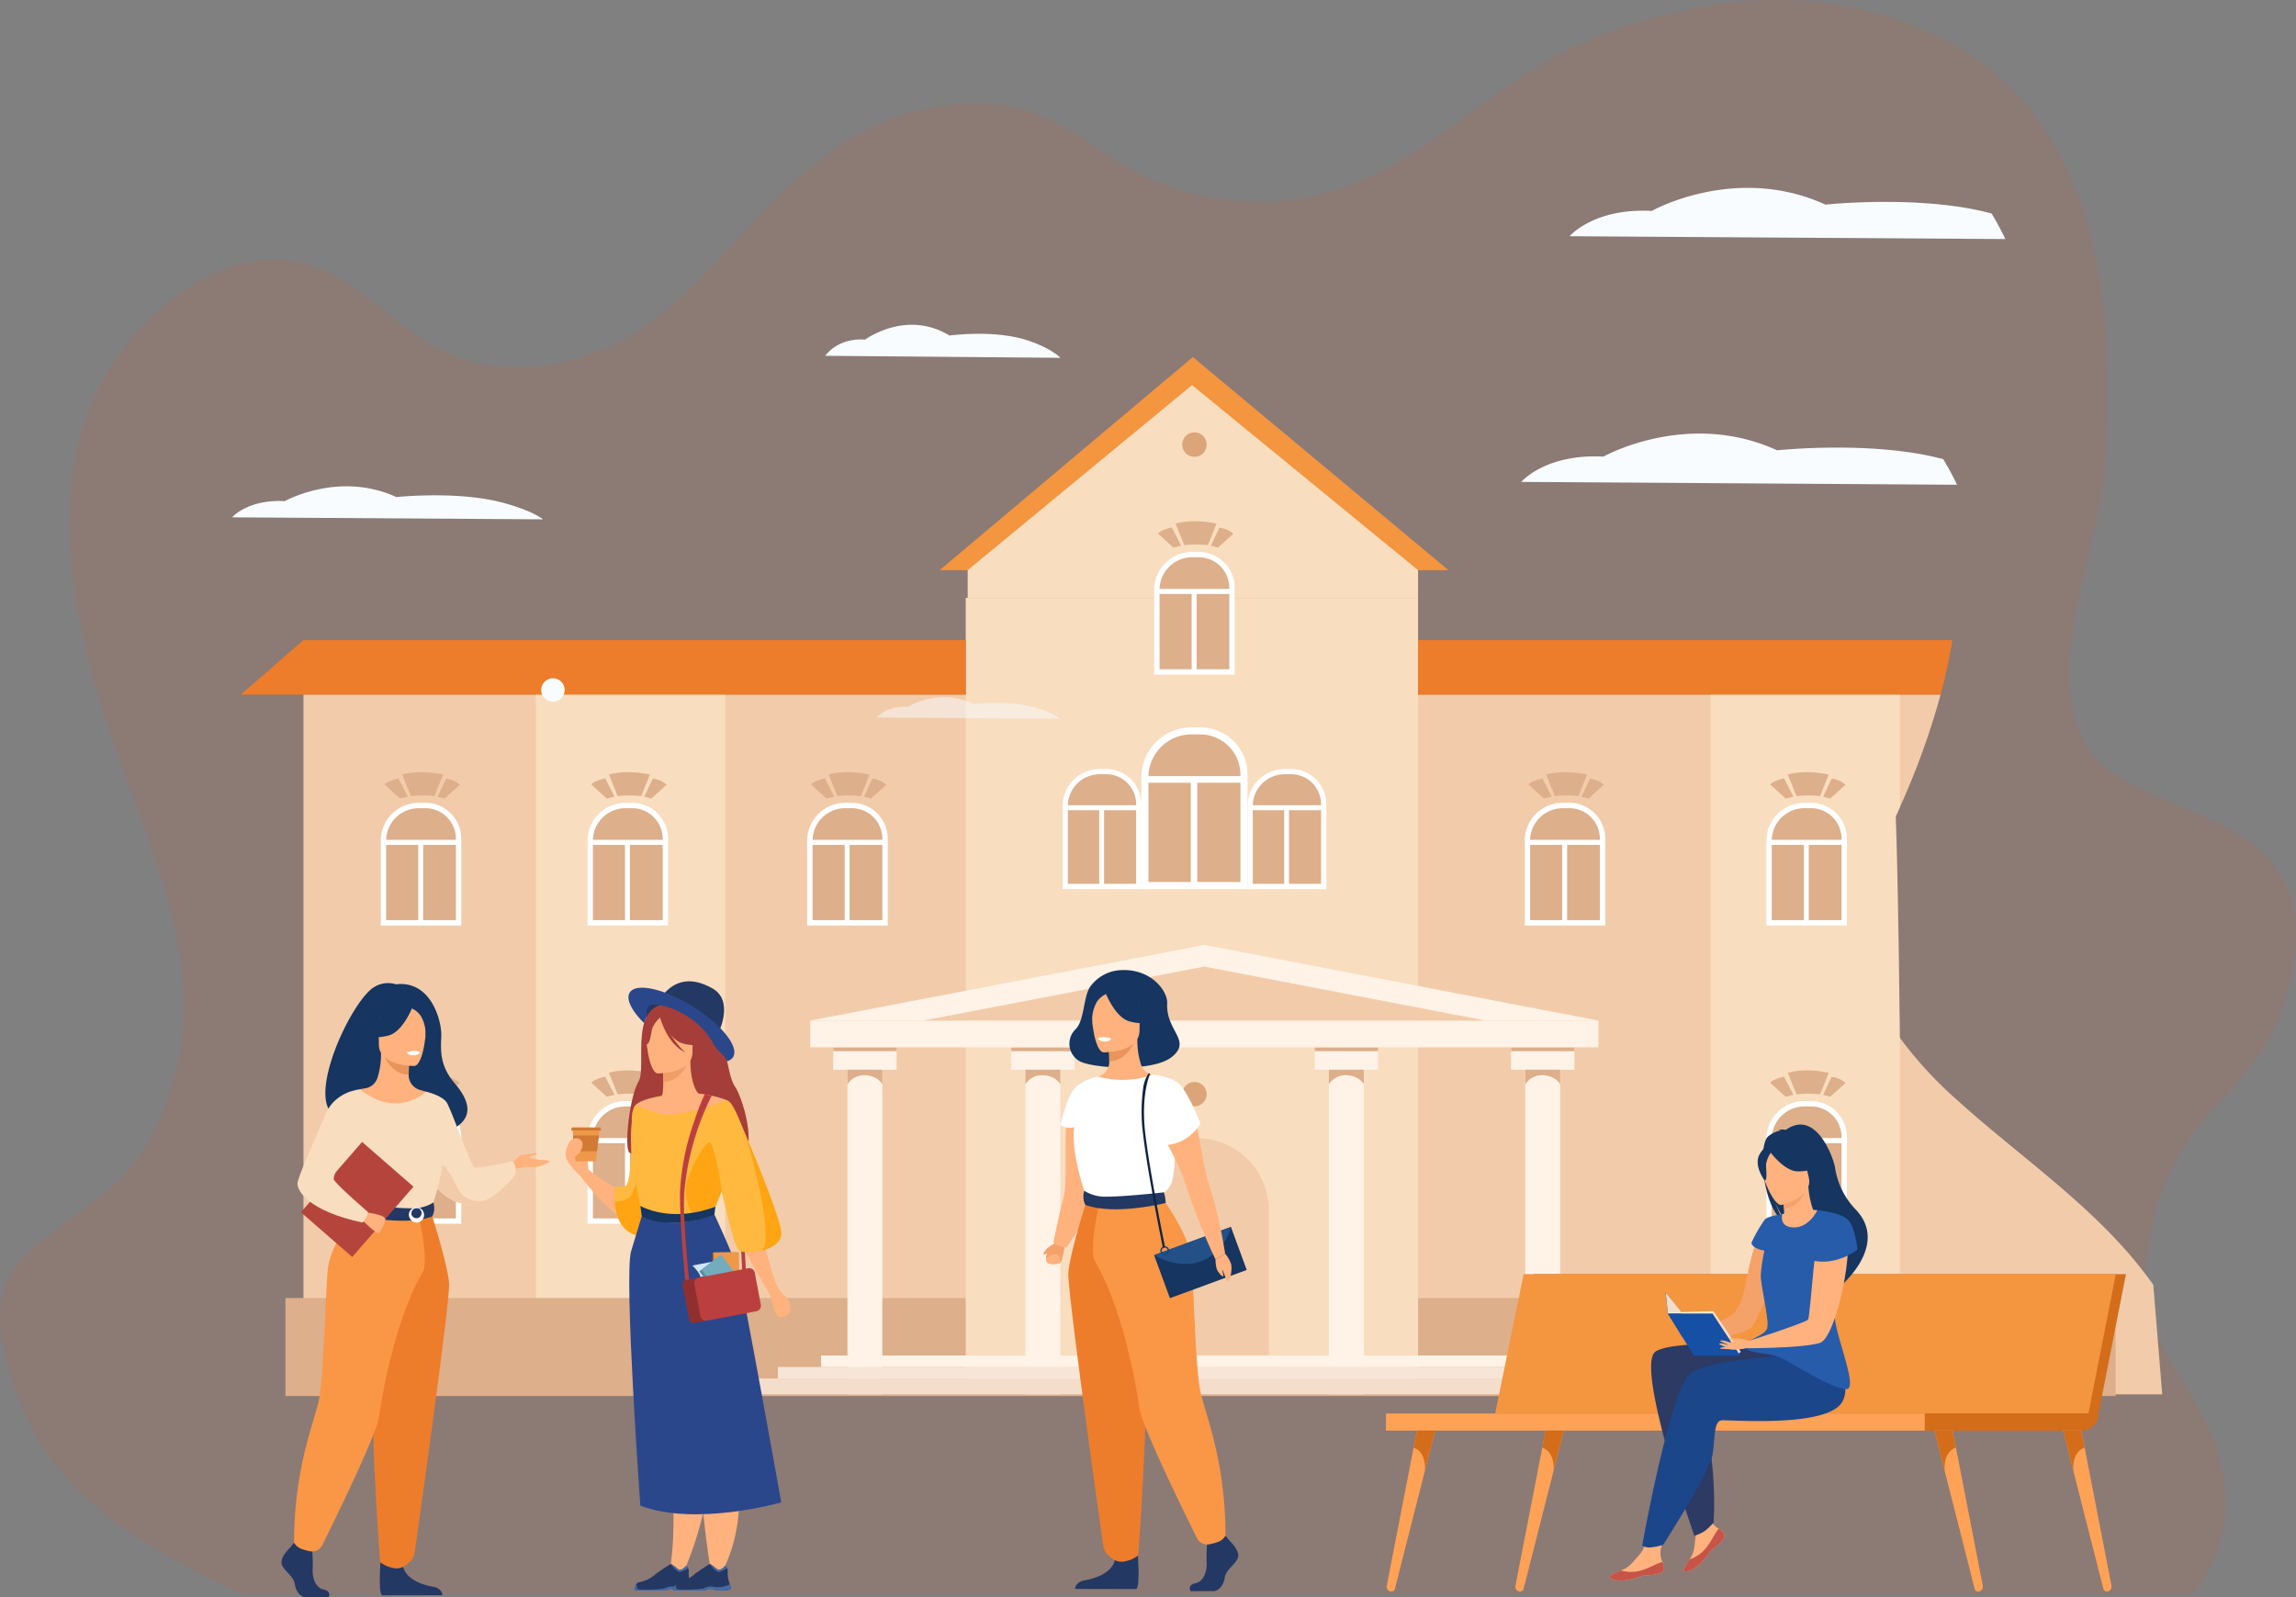 <svg xmlns="http://www.w3.org/2000/svg" width="570" height="396.586" viewBox="0 0 570 396.586">
  <rect x="0" y="0" width="570" height="396.586" fill="#808080" stroke="none"/>
  <g id="Singapore_2" transform="translate(-9248 -18138.004)">
    <path id="Path_95367" data-name="Path 95367" d="M678.293,317.452c-4.821,39.172-32.637,32.654-37.029,78.2-1.567,16.256,10.289,26.476,16.18,40.551,6.524,15.557,4.213,29.536-4.6,40.2H169.362c-10.688-4.9-20.887-10.1-29.764-16.36-12.221-8.594-21.893-19.187-26.825-33.711-4.452-13.123-7.882-25.783,3.813-35.737,6.349-5.412,12.958-9.588,18.7-14.6a45.371,45.371,0,0,0,11.033-13.626C167.4,321.239,140.363,285,130.434,243.85c-.958-4-1.835-8.037-2.534-12.089-1.821-10.321-2.668-20.792-1.588-30.991a68.2,68.2,0,0,1,8.478-27.075c7.373-12.892,26.472-31.929,46.995-28.3,15.421,2.734,25.125,17.773,39.049,23.213,17.547,6.854,37.014,1.373,50.159-8.7,25.566-19.6,41.949-56.843,85.645-53.429,14.816,1.156,24.818,13.055,37.809,18.508,17.859,7.506,35.476,7.451,52.543.149,19.628-8.4,33.095-24.015,52.368-32.949a130.572,130.572,0,0,1,20.349-7.438c15.5-4.27,32.458-5.78,48.448-2.489a94.392,94.392,0,0,1,9.65,2.489c53.458,16.74,55.974,71.569,53.458,111.577-1.154,18.331-15.58,49.943-4.923,68.883S682.955,279.573,678.293,317.452Z" transform="translate(9139.376 18057.531)" fill="rgba(252,79,25,0.99)" opacity="0.1"/>
    <g id="Group_183363" data-name="Group 183363" transform="translate(9088.092 18109.33)">
      <g id="Group_183314" data-name="Group 183314" transform="translate(219.678 117.317)">
        <path id="Path_95042" data-name="Path 95042" d="M1477.5,904.475H1016.05V730.74h406.433c-.028.111-.058.224-.088.334a188.572,188.572,0,0,1-10.019,27.612q-.422.944-.857,1.894l-1.39,2.952c-10.817,22.627-7.5,38.754,2.247,52.44a98.145,98.145,0,0,0,14.126,15.364c11.743,10.7,25.92,20.77,37.721,32.8,1.56,1.62,3.065,3.24,4.57,4.92q.93,1.078,1.837,2.173c1.53,1.85,3,3.742,4.411,5.694.081.115.164.23.242.348Z" transform="translate(-1000.482 -646.943)" fill="#f2ccaa"/>
        <rect id="Rectangle_151668" data-name="Rectangle 151668" width="46.998" height="169.278" transform="translate(73.277 83.797)" fill="#f9ddbf"/>
        <rect id="Rectangle_151669" data-name="Rectangle 151669" width="454.359" height="24.332" transform="translate(11.096 233.625)" fill="#ddaf8a"/>
        <path id="Path_95043" data-name="Path 95043" d="M2578.929,815.972v84.045h-47V730.74h47v27.946q-.422.944-.857,1.894C2577.609,761.564,2578.261,756.674,2578.929,815.972Z" transform="translate(-2167.035 -646.943)" fill="#f9ddbf"/>
        <rect id="Rectangle_151670" data-name="Rectangle 151670" width="112.3" height="195.759" transform="translate(179.978 59.805)" fill="#f9ddbf"/>
        <g id="Group_183262" data-name="Group 183262" transform="translate(147.091 171.369)">
          <rect id="Rectangle_151671" data-name="Rectangle 151671" width="15.725" height="5.567" transform="translate(0 0.008)" fill="#fff2e6"/>
          <rect id="Rectangle_151672" data-name="Rectangle 151672" width="8.668" height="80.588" transform="translate(3.528 5.574)" fill="#fff2e6"/>
          <path id="Path_95044" data-name="Path 95044" d="M1602.1,1138.578a4.78,4.78,0,0,1,4.334-2.273c3.325.121,4.334,2.273,4.334,2.273v-3.638H1602.1Z" transform="translate(-1598.568 -1129.366)" fill="#ddaf8a"/>
          <rect id="Rectangle_151673" data-name="Rectangle 151673" width="15.725" height="0.97" fill="#ddaf8a"/>
        </g>
        <g id="Group_183263" data-name="Group 183263" transform="translate(191.266 171.369)">
          <rect id="Rectangle_151674" data-name="Rectangle 151674" width="15.725" height="5.567" transform="translate(0 0.008)" fill="#fff2e6"/>
          <rect id="Rectangle_151675" data-name="Rectangle 151675" width="8.668" height="80.588" transform="translate(3.528 5.574)" fill="#fff2e6"/>
          <path id="Path_95045" data-name="Path 95045" d="M1793.789,1138.578a4.781,4.781,0,0,1,4.334-2.273c3.324.121,4.334,2.273,4.334,2.273v-3.638h-8.668Z" transform="translate(-1790.261 -1129.366)" fill="#ddaf8a"/>
          <rect id="Rectangle_151676" data-name="Rectangle 151676" width="15.725" height="0.97" fill="#ddaf8a"/>
        </g>
        <g id="Group_183264" data-name="Group 183264" transform="translate(266.612 171.369)">
          <rect id="Rectangle_151677" data-name="Rectangle 151677" width="15.725" height="5.567" transform="translate(0 0.008)" fill="#fff2e6"/>
          <rect id="Rectangle_151678" data-name="Rectangle 151678" width="8.668" height="80.588" transform="translate(3.528 5.574)" fill="#fff2e6"/>
          <path id="Path_95046" data-name="Path 95046" d="M2120.748,1138.578a4.78,4.78,0,0,1,4.334-2.273c3.325.121,4.334,2.273,4.334,2.273v-3.638h-8.668Z" transform="translate(-2117.219 -1129.366)" fill="#ddaf8a"/>
          <rect id="Rectangle_151679" data-name="Rectangle 151679" width="15.725" height="0.97" fill="#ddaf8a"/>
        </g>
        <g id="Group_183265" data-name="Group 183265" transform="translate(315.364 171.369)">
          <rect id="Rectangle_151680" data-name="Rectangle 151680" width="15.725" height="5.567" transform="translate(0 0.008)" fill="#fff2e6"/>
          <rect id="Rectangle_151681" data-name="Rectangle 151681" width="8.668" height="80.588" transform="translate(3.528 5.574)" fill="#fff2e6"/>
          <path id="Path_95047" data-name="Path 95047" d="M2332.308,1138.578a4.779,4.779,0,0,1,4.333-2.273c3.325.121,4.335,2.273,4.335,2.273v-3.638h-8.668Z" transform="translate(-2328.779 -1129.366)" fill="#ddaf8a"/>
          <rect id="Rectangle_151682" data-name="Rectangle 151682" width="15.725" height="0.97" fill="#ddaf8a"/>
        </g>
        <g id="Group_183266" data-name="Group 183266" transform="translate(218.27 193.914)">
          <path id="Rectangle_151683" data-name="Rectangle 151683" d="M19.04,0h0A17.938,17.938,0,0,1,36.978,17.938V63.28a0,0,0,0,1,0,0H0a0,0,0,0,1,0,0V19.04A19.04,19.04,0,0,1,19.04,0Z" fill="#f2ccaa"/>
        </g>
        <g id="Group_183270" data-name="Group 183270" transform="translate(34.76 103.07)">
          <path id="Rectangle_151684" data-name="Rectangle 151684" d="M9.6,0h0a9.048,9.048,0,0,1,9.048,9.048V29.127a0,0,0,0,1,0,0H0a0,0,0,0,1,0,0V9.6A9.6,9.6,0,0,1,9.6,0Z" transform="translate(0.667 8.274)" fill="#ddaf8a"/>
          <g id="Group_183268" data-name="Group 183268" transform="translate(0 7.609)">
            <g id="Group_183267" data-name="Group 183267">
              <path id="Path_95048" data-name="Path 95048" d="M1110.405,847.39h-1.659a9.425,9.425,0,0,0-9.416,9.414v21.044h19.984V856.3A8.918,8.918,0,0,0,1110.405,847.39Zm-1.659,1.332h1.659a7.586,7.586,0,0,1,7.577,7.577v20.217h-17.32V856.8c0-.076,0-.152,0-.226A8.1,8.1,0,0,1,1108.746,848.722Z" transform="translate(-1099.33 -847.39)" fill="#fff"/>
            </g>
            <rect id="Rectangle_151685" data-name="Rectangle 151685" width="18.203" height="1.258" transform="translate(0.812 9.188)" fill="#fff"/>
            <rect id="Rectangle_151686" data-name="Rectangle 151686" width="1.224" height="19.868" transform="translate(9.302 9.817)" fill="#fff"/>
          </g>
          <g id="Group_183269" data-name="Group 183269" transform="translate(0.925)">
            <path id="Path_95049" data-name="Path 95049" d="M1122.406,814.964s3.984-1.335,10.156,0l-2.146,5.341a24.986,24.986,0,0,0-5.846,0Z" transform="translate(-1118.013 -814.37)" fill="#ddaf8a"/>
            <path id="Path_95050" data-name="Path 95050" d="M1109.113,825.551l-2.322-4.53s-2.533.518-3.449,1.506l3.857,3.5Z" transform="translate(-1103.342 -819.488)" fill="#ddaf8a"/>
            <path id="Path_95051" data-name="Path 95051" d="M1160.452,825.819l2.115-4.48a6.341,6.341,0,0,1,3.45,1.506l-3.825,3.427Z" transform="translate(-1147.291 -819.733)" fill="#ddaf8a"/>
          </g>
        </g>
        <g id="Group_183274" data-name="Group 183274" transform="translate(86.094 103.07)">
          <path id="Rectangle_151687" data-name="Rectangle 151687" d="M9.6,0h0a9.048,9.048,0,0,1,9.048,9.048V29.127a0,0,0,0,1,0,0H0a0,0,0,0,1,0,0V9.6A9.6,9.6,0,0,1,9.6,0Z" transform="translate(0.665 8.274)" fill="#ddaf8a"/>
          <g id="Group_183272" data-name="Group 183272" transform="translate(0 7.609)">
            <g id="Group_183271" data-name="Group 183271">
              <path id="Path_95052" data-name="Path 95052" d="M1333.165,847.39H1331.5a9.423,9.423,0,0,0-9.414,9.414v21.044h19.984V856.3A8.92,8.92,0,0,0,1333.165,847.39Zm-1.662,1.332h1.662a7.585,7.585,0,0,1,7.577,7.577v20.217h-17.32V856.8c0-.076,0-.152,0-.226A8.093,8.093,0,0,1,1331.5,848.722Z" transform="translate(-1322.09 -847.39)" fill="#fff"/>
            </g>
            <rect id="Rectangle_151688" data-name="Rectangle 151688" width="18.203" height="1.258" transform="translate(0.811 9.188)" fill="#fff"/>
            <rect id="Rectangle_151689" data-name="Rectangle 151689" width="1.224" height="19.868" transform="translate(9.3 9.817)" fill="#fff"/>
          </g>
          <g id="Group_183273" data-name="Group 183273" transform="translate(0.923)">
            <path id="Path_95053" data-name="Path 95053" d="M1345.159,814.964s3.984-1.335,10.156,0l-2.146,5.341a24.984,24.984,0,0,0-5.846,0Z" transform="translate(-1340.766 -814.37)" fill="#ddaf8a"/>
            <path id="Path_95054" data-name="Path 95054" d="M1331.866,825.551l-2.322-4.53s-2.533.518-3.45,1.506l3.856,3.5Z" transform="translate(-1326.095 -819.488)" fill="#ddaf8a"/>
            <path id="Path_95055" data-name="Path 95055" d="M1383.205,825.819l2.115-4.48a6.342,6.342,0,0,1,3.45,1.506l-3.825,3.427Z" transform="translate(-1370.044 -819.733)" fill="#ddaf8a"/>
          </g>
        </g>
        <g id="Group_183278" data-name="Group 183278" transform="translate(34.76 177.116)">
          <path id="Rectangle_151690" data-name="Rectangle 151690" d="M9.6,0h0a9.048,9.048,0,0,1,9.048,9.048V29.127a0,0,0,0,1,0,0H0a0,0,0,0,1,0,0V9.6A9.6,9.6,0,0,1,9.6,0Z" transform="translate(0.667 8.274)" fill="#ddaf8a"/>
          <g id="Group_183276" data-name="Group 183276" transform="translate(0 7.609)">
            <g id="Group_183275" data-name="Group 183275">
              <path id="Path_95056" data-name="Path 95056" d="M1110.405,1168.71h-1.659a9.425,9.425,0,0,0-9.416,9.413v21.044h19.984v-21.549A8.918,8.918,0,0,0,1110.405,1168.71Zm-1.659,1.332h1.659a7.586,7.586,0,0,1,7.577,7.577v20.217h-17.32v-19.713c0-.076,0-.152,0-.226A8.1,8.1,0,0,1,1108.746,1170.042Z" transform="translate(-1099.33 -1168.71)" fill="#fff"/>
            </g>
            <rect id="Rectangle_151691" data-name="Rectangle 151691" width="18.203" height="1.258" transform="translate(0.812 9.188)" fill="#fff"/>
            <rect id="Rectangle_151692" data-name="Rectangle 151692" width="1.224" height="19.868" transform="translate(9.302 9.817)" fill="#fff"/>
          </g>
          <g id="Group_183277" data-name="Group 183277" transform="translate(0.925)">
            <path id="Path_95057" data-name="Path 95057" d="M1122.406,1136.285s3.984-1.335,10.156,0l-2.146,5.341a24.979,24.979,0,0,0-5.846,0Z" transform="translate(-1118.013 -1135.691)" fill="#ddaf8a"/>
            <path id="Path_95058" data-name="Path 95058" d="M1109.113,1146.872l-2.322-4.53s-2.533.518-3.449,1.506l3.857,3.5Z" transform="translate(-1103.342 -1140.809)" fill="#ddaf8a"/>
            <path id="Path_95059" data-name="Path 95059" d="M1160.452,1147.14l2.115-4.48a6.344,6.344,0,0,1,3.45,1.506l-3.825,3.427Z" transform="translate(-1147.291 -1141.054)" fill="#ddaf8a"/>
          </g>
        </g>
        <g id="Group_183282" data-name="Group 183282" transform="translate(86.094 177.116)">
          <path id="Rectangle_151693" data-name="Rectangle 151693" d="M9.6,0h0a9.048,9.048,0,0,1,9.048,9.048V29.127a0,0,0,0,1,0,0H0a0,0,0,0,1,0,0V9.6A9.6,9.6,0,0,1,9.6,0Z" transform="translate(0.665 8.274)" fill="#ddaf8a"/>
          <g id="Group_183280" data-name="Group 183280" transform="translate(0 7.609)">
            <g id="Group_183279" data-name="Group 183279">
              <path id="Path_95060" data-name="Path 95060" d="M1333.165,1168.71H1331.5a9.423,9.423,0,0,0-9.414,9.413v21.044h19.984v-21.549A8.92,8.92,0,0,0,1333.165,1168.71Zm-1.662,1.332h1.662a7.585,7.585,0,0,1,7.577,7.577v20.217h-17.32v-19.713c0-.076,0-.152,0-.226A8.093,8.093,0,0,1,1331.5,1170.042Z" transform="translate(-1322.09 -1168.71)" fill="#fff"/>
            </g>
            <rect id="Rectangle_151694" data-name="Rectangle 151694" width="18.203" height="1.258" transform="translate(0.811 9.188)" fill="#fff"/>
            <rect id="Rectangle_151695" data-name="Rectangle 151695" width="1.224" height="19.868" transform="translate(9.3 9.817)" fill="#fff"/>
          </g>
          <g id="Group_183281" data-name="Group 183281" transform="translate(0.923)">
            <path id="Path_95061" data-name="Path 95061" d="M1345.159,1136.285s3.984-1.335,10.156,0l-2.146,5.341a24.976,24.976,0,0,0-5.846,0Z" transform="translate(-1340.766 -1135.691)" fill="#ddaf8a"/>
            <path id="Path_95062" data-name="Path 95062" d="M1331.866,1146.872l-2.322-4.53s-2.533.518-3.45,1.506l3.856,3.5Z" transform="translate(-1326.095 -1140.809)" fill="#ddaf8a"/>
            <path id="Path_95063" data-name="Path 95063" d="M1383.205,1147.14l2.115-4.48a6.344,6.344,0,0,1,3.45,1.506l-3.825,3.427Z" transform="translate(-1370.044 -1141.054)" fill="#ddaf8a"/>
          </g>
        </g>
        <g id="Group_183286" data-name="Group 183286" transform="translate(140.628 103.07)">
          <path id="Rectangle_151696" data-name="Rectangle 151696" d="M9.6,0h0a9.048,9.048,0,0,1,9.048,9.048V29.127a0,0,0,0,1,0,0H0a0,0,0,0,1,0,0V9.6A9.6,9.6,0,0,1,9.6,0Z" transform="translate(0.665 8.274)" fill="#ddaf8a"/>
          <g id="Group_183284" data-name="Group 183284" transform="translate(0 7.609)">
            <g id="Group_183283" data-name="Group 183283">
              <path id="Path_95064" data-name="Path 95064" d="M1569.815,847.39h-1.661a9.424,9.424,0,0,0-9.414,9.414v21.044h19.984V856.3A8.92,8.92,0,0,0,1569.815,847.39Zm-1.661,1.332h1.661a7.585,7.585,0,0,1,7.577,7.577v20.217h-17.32V856.8c0-.076,0-.152,0-.226A8.093,8.093,0,0,1,1568.154,848.722Z" transform="translate(-1558.74 -847.39)" fill="#fff"/>
            </g>
            <rect id="Rectangle_151697" data-name="Rectangle 151697" width="18.203" height="1.258" transform="translate(0.811 9.188)" fill="#fff"/>
            <rect id="Rectangle_151698" data-name="Rectangle 151698" width="1.224" height="19.868" transform="translate(9.3 9.817)" fill="#fff"/>
          </g>
          <g id="Group_183285" data-name="Group 183285" transform="translate(0.923)">
            <path id="Path_95065" data-name="Path 95065" d="M1581.81,814.964s3.984-1.335,10.156,0l-2.146,5.341a24.988,24.988,0,0,0-5.846,0Z" transform="translate(-1577.417 -814.37)" fill="#ddaf8a"/>
            <path id="Path_95066" data-name="Path 95066" d="M1568.517,825.551l-2.322-4.53s-2.533.518-3.449,1.506l3.856,3.5Z" transform="translate(-1562.746 -819.488)" fill="#ddaf8a"/>
            <path id="Path_95067" data-name="Path 95067" d="M1619.855,825.819l2.116-4.48a6.342,6.342,0,0,1,3.45,1.506l-3.825,3.427Z" transform="translate(-1606.695 -819.733)" fill="#ddaf8a"/>
          </g>
        </g>
        <g id="Group_183296" data-name="Group 183296" transform="translate(204.026 91.932)">
          <g id="Group_183289" data-name="Group 183289" transform="translate(19.558)">
            <path id="Rectangle_151699" data-name="Rectangle 151699" d="M12.662,0h0a11.93,11.93,0,0,1,11.93,11.93V38.4a0,0,0,0,1,0,0H0a0,0,0,0,1,0,0V12.662A12.662,12.662,0,0,1,12.662,0Z" transform="translate(0.879 0.877)" fill="#ddaf8a"/>
            <g id="Group_183288" data-name="Group 183288">
              <g id="Group_183287" data-name="Group 183287">
                <path id="Path_95068" data-name="Path 95068" d="M1933.323,766.04h-2.189a12.427,12.427,0,0,0-12.414,12.412V806.2h26.349V777.786A11.759,11.759,0,0,0,1933.323,766.04Zm-2.189,1.756h2.189a10,10,0,0,1,9.99,9.99v26.656h-22.837v-25.99c0-.1,0-.2,0-.3A10.667,10.667,0,0,1,1931.134,767.8Z" transform="translate(-1918.72 -766.04)" fill="#fff"/>
              </g>
              <rect id="Rectangle_151700" data-name="Rectangle 151700" width="24" height="1.658" transform="translate(1.071 12.114)" fill="#fff"/>
              <rect id="Rectangle_151701" data-name="Rectangle 151701" width="1.614" height="26.195" transform="translate(12.264 12.943)" fill="#fff"/>
            </g>
          </g>
          <g id="Group_183292" data-name="Group 183292" transform="translate(45.907 10.347)">
            <path id="Rectangle_151702" data-name="Rectangle 151702" d="M9.4,0h0a8.856,8.856,0,0,1,8.856,8.856v19.65a0,0,0,0,1,0,0H0a0,0,0,0,1,0,0V9.4A9.4,9.4,0,0,1,9.4,0Z" transform="translate(0.652 0.652)" fill="#ddaf8a"/>
            <g id="Group_183291" data-name="Group 183291">
              <g id="Group_183290" data-name="Group 183290">
                <path id="Path_95069" data-name="Path 95069" d="M2043.9,810.94h-1.624a9.226,9.226,0,0,0-9.214,9.215V840.75h19.558V819.66A8.728,8.728,0,0,0,2043.9,810.94Zm-1.624,1.3h1.624a7.422,7.422,0,0,1,7.416,7.416v19.786h-16.949V820.156c0-.074,0-.147,0-.221A7.92,7.92,0,0,1,2042.274,812.244Z" transform="translate(-2033.06 -810.94)" fill="#fff"/>
              </g>
              <rect id="Rectangle_151703" data-name="Rectangle 151703" width="17.816" height="1.231" transform="translate(0.794 8.994)" fill="#fff"/>
              <rect id="Rectangle_151704" data-name="Rectangle 151704" width="1.198" height="19.445" transform="translate(9.103 9.609)" fill="#fff"/>
            </g>
          </g>
          <g id="Group_183295" data-name="Group 183295" transform="translate(0 10.347)">
            <path id="Rectangle_151705" data-name="Rectangle 151705" d="M9.4,0h0a8.856,8.856,0,0,1,8.856,8.856V28.506a0,0,0,0,1,0,0H0a0,0,0,0,1,0,0V9.4A9.4,9.4,0,0,1,9.4,0Z" transform="translate(0.652 0.652)" fill="#ddaf8a"/>
            <g id="Group_183294" data-name="Group 183294">
              <g id="Group_183293" data-name="Group 183293">
                <path id="Path_95070" data-name="Path 95070" d="M1844.69,810.94h-1.625a9.226,9.226,0,0,0-9.216,9.215V840.75h19.557V819.66A8.728,8.728,0,0,0,1844.69,810.94Zm-1.625,1.3h1.625a7.424,7.424,0,0,1,7.416,7.416v19.786h-16.951V820.156c0-.074,0-.147,0-.221A7.921,7.921,0,0,1,1843.066,812.244Z" transform="translate(-1833.85 -810.94)" fill="#fff"/>
              </g>
              <rect id="Rectangle_151706" data-name="Rectangle 151706" width="17.815" height="1.231" transform="translate(0.795 8.994)" fill="#fff"/>
              <rect id="Rectangle_151707" data-name="Rectangle 151707" width="1.198" height="19.445" transform="translate(9.103 9.609)" fill="#fff"/>
            </g>
          </g>
        </g>
        <g id="Group_183300" data-name="Group 183300" transform="translate(318.76 103.07)">
          <path id="Rectangle_151708" data-name="Rectangle 151708" d="M9.6,0h0a9.048,9.048,0,0,1,9.048,9.048V29.127a0,0,0,0,1,0,0H0a0,0,0,0,1,0,0V9.6A9.6,9.6,0,0,1,9.6,0Z" transform="translate(0.666 8.274)" fill="#ddaf8a"/>
          <g id="Group_183298" data-name="Group 183298" transform="translate(0 7.609)">
            <g id="Group_183297" data-name="Group 183297">
              <path id="Path_95071" data-name="Path 95071" d="M2342.806,847.39h-1.662a9.424,9.424,0,0,0-9.414,9.414v21.044h19.984V856.3A8.919,8.919,0,0,0,2342.806,847.39Zm-1.662,1.332h1.662a7.586,7.586,0,0,1,7.577,7.577v20.217h-17.32V856.8c0-.076,0-.152,0-.226A8.093,8.093,0,0,1,2341.144,848.722Z" transform="translate(-2331.73 -847.39)" fill="#fff"/>
            </g>
            <rect id="Rectangle_151709" data-name="Rectangle 151709" width="18.203" height="1.258" transform="translate(0.811 9.188)" fill="#fff"/>
            <rect id="Rectangle_151710" data-name="Rectangle 151710" width="1.224" height="19.868" transform="translate(9.301 9.817)" fill="#fff"/>
          </g>
          <g id="Group_183299" data-name="Group 183299" transform="translate(0.923)">
            <path id="Path_95072" data-name="Path 95072" d="M2354.8,814.964s3.984-1.335,10.156,0l-2.146,5.341a24.989,24.989,0,0,0-5.846,0Z" transform="translate(-2350.408 -814.37)" fill="#ddaf8a"/>
            <path id="Path_95073" data-name="Path 95073" d="M2341.509,825.551l-2.322-4.53s-2.533.518-3.449,1.506l3.857,3.5Z" transform="translate(-2335.737 -819.488)" fill="#ddaf8a"/>
            <path id="Path_95074" data-name="Path 95074" d="M2392.848,825.819l2.115-4.48a6.341,6.341,0,0,1,3.45,1.506l-3.825,3.427Z" transform="translate(-2379.687 -819.733)" fill="#ddaf8a"/>
          </g>
        </g>
        <g id="Group_183304" data-name="Group 183304" transform="translate(378.751 103.07)">
          <path id="Rectangle_151711" data-name="Rectangle 151711" d="M9.6,0h0a9.048,9.048,0,0,1,9.048,9.048V29.127a0,0,0,0,1,0,0H0a0,0,0,0,1,0,0V9.6A9.6,9.6,0,0,1,9.6,0Z" transform="translate(0.666 8.274)" fill="#ddaf8a"/>
          <g id="Group_183302" data-name="Group 183302" transform="translate(0 7.609)">
            <g id="Group_183301" data-name="Group 183301">
              <path id="Path_95075" data-name="Path 95075" d="M2603.135,847.39h-1.659a9.425,9.425,0,0,0-9.416,9.414v21.044h19.985V856.3A8.919,8.919,0,0,0,2603.135,847.39Zm-1.659,1.332h1.659a7.585,7.585,0,0,1,7.577,7.577v20.217h-17.32V856.8c0-.076,0-.152,0-.226A8.1,8.1,0,0,1,2601.476,848.722Z" transform="translate(-2592.06 -847.39)" fill="#fff"/>
            </g>
            <rect id="Rectangle_151712" data-name="Rectangle 151712" width="18.203" height="1.258" transform="translate(0.812 9.188)" fill="#fff"/>
            <rect id="Rectangle_151713" data-name="Rectangle 151713" width="1.224" height="19.868" transform="translate(9.302 9.817)" fill="#fff"/>
          </g>
          <g id="Group_183303" data-name="Group 183303" transform="translate(0.924)">
            <path id="Path_95076" data-name="Path 95076" d="M2615.135,814.964s3.984-1.335,10.156,0l-2.146,5.341a24.986,24.986,0,0,0-5.846,0Z" transform="translate(-2610.742 -814.37)" fill="#ddaf8a"/>
            <path id="Path_95077" data-name="Path 95077" d="M2601.842,825.551l-2.321-4.53s-2.533.518-3.45,1.506l3.857,3.5Z" transform="translate(-2596.071 -819.488)" fill="#ddaf8a"/>
            <path id="Path_95078" data-name="Path 95078" d="M2653.182,825.819l2.115-4.48a6.34,6.34,0,0,1,3.449,1.506l-3.825,3.427Z" transform="translate(-2640.021 -819.733)" fill="#ddaf8a"/>
          </g>
        </g>
        <g id="Group_183308" data-name="Group 183308" transform="translate(378.751 177.116)">
          <path id="Rectangle_151714" data-name="Rectangle 151714" d="M9.6,0h0a9.048,9.048,0,0,1,9.048,9.048V29.127a0,0,0,0,1,0,0H0a0,0,0,0,1,0,0V9.6A9.6,9.6,0,0,1,9.6,0Z" transform="translate(0.666 8.274)" fill="#ddaf8a"/>
          <g id="Group_183306" data-name="Group 183306" transform="translate(0 7.609)">
            <g id="Group_183305" data-name="Group 183305">
              <path id="Path_95079" data-name="Path 95079" d="M2603.135,1168.71h-1.659a9.425,9.425,0,0,0-9.416,9.413v21.044h19.985v-21.549A8.919,8.919,0,0,0,2603.135,1168.71Zm-1.659,1.332h1.659a7.585,7.585,0,0,1,7.577,7.577v20.217h-17.32v-19.713c0-.076,0-.152,0-.226A8.1,8.1,0,0,1,2601.476,1170.042Z" transform="translate(-2592.06 -1168.71)" fill="#fff"/>
            </g>
            <rect id="Rectangle_151715" data-name="Rectangle 151715" width="18.203" height="1.258" transform="translate(0.812 9.188)" fill="#fff"/>
            <rect id="Rectangle_151716" data-name="Rectangle 151716" width="1.224" height="19.868" transform="translate(9.302 9.817)" fill="#fff"/>
          </g>
          <g id="Group_183307" data-name="Group 183307" transform="translate(0.924)">
            <path id="Path_95080" data-name="Path 95080" d="M2615.135,1136.285s3.984-1.335,10.156,0l-2.146,5.341a24.979,24.979,0,0,0-5.846,0Z" transform="translate(-2610.742 -1135.691)" fill="#ddaf8a"/>
            <path id="Path_95081" data-name="Path 95081" d="M2601.842,1146.872l-2.321-4.53s-2.533.518-3.45,1.506l3.857,3.5Z" transform="translate(-2596.071 -1140.809)" fill="#ddaf8a"/>
            <path id="Path_95082" data-name="Path 95082" d="M2653.182,1147.14l2.115-4.48a6.342,6.342,0,0,1,3.449,1.506l-3.825,3.427Z" transform="translate(-2640.021 -1141.054)" fill="#ddaf8a"/>
          </g>
        </g>
        <path id="Path_95083" data-name="Path 95083" d="M1128.47,685.618H948.492l15.568-13.512h164.41Z" transform="translate(-948.492 -601.82)" fill="#ed7d2b"/>
        <path id="Path_95084" data-name="Path 95084" d="M2349.468,672.11q-1.088,6.585-2.933,13.511H2216.81V672.11Z" transform="translate(-1924.533 -601.823)" fill="#ed7d2b"/>
        <rect id="Rectangle_151717" data-name="Rectangle 151717" width="195.65" height="6.636" transform="translate(141.395 164.733)" fill="#fff2e6"/>
        <path id="Path_95085" data-name="Path 95085" d="M1708.338,420.018h-6.966l62.873-52.912,63.45,52.912Z" transform="translate(-1527.875 -367.106)" fill="#f49540"/>
        <path id="Path_95086" data-name="Path 95086" d="M1562.065,1019.24l97.825-18.78,97.825,18.78Z" transform="translate(-1420.671 -854.507)" fill="#fff2e6"/>
        <path id="Path_95087" data-name="Path 95087" d="M1683.752,1037.217l69.783-13.4,69.783,13.4Z" transform="translate(-1514.315 -872.484)" fill="#f2ccaa"/>
        <path id="Path_95088" data-name="Path 95088" d="M1843.414,450.171H1731.6v-6.893l55.7-45.947,56.118,45.947Z" transform="translate(-1551.137 -390.366)" fill="#f9ddbf"/>
        <path id="Path_95089" data-name="Path 95089" d="M1962.733,451.32a3.032,3.032,0,1,1,3.032,3.032A3.032,3.032,0,0,1,1962.733,451.32Z" transform="translate(-1729.007 -429.58)" fill="#dba579"/>
        <circle id="Ellipse_3609" data-name="Ellipse 3609" cx="3.032" cy="3.032" r="3.032" transform="translate(233.726 179.972)" fill="#dba579"/>
        <g id="Group_183309" data-name="Group 183309" transform="translate(122.188 247.898)">
          <rect id="Rectangle_151718" data-name="Rectangle 151718" width="184.534" height="2.849" transform="translate(21.865)" fill="#fff2e6"/>
          <rect id="Rectangle_151719" data-name="Rectangle 151719" width="205.945" height="2.849" transform="translate(11.16 2.85)" fill="#f7e6d7"/>
          <rect id="Rectangle_151720" data-name="Rectangle 151720" width="228.265" height="3.934" transform="translate(0 5.699)" fill="#f4ddcb"/>
        </g>
        <g id="Group_183313" data-name="Group 183313" transform="translate(226.766 40.772)">
          <path id="Rectangle_151721" data-name="Rectangle 151721" d="M9.6,0h0a9.048,9.048,0,0,1,9.048,9.048V29.127a0,0,0,0,1,0,0H0a0,0,0,0,1,0,0V9.6A9.6,9.6,0,0,1,9.6,0Z" transform="translate(0.666 8.274)" fill="#ddaf8a"/>
          <g id="Group_183311" data-name="Group 183311" transform="translate(0 7.609)">
            <g id="Group_183310" data-name="Group 183310">
              <path id="Path_95090" data-name="Path 95090" d="M1951.362,581.581a8.911,8.911,0,0,0-7.757-4.53h-1.659a9.422,9.422,0,0,0-9.416,9.414v21.044h19.984V585.959A8.833,8.833,0,0,0,1951.362,581.581Zm-.18,24.6h-17.32V586.464c0-.076,0-.152,0-.226a8.1,8.1,0,0,1,8.082-7.856h1.659a7.583,7.583,0,0,1,7.577,7.577Z" transform="translate(-1932.53 -577.05)" fill="#fff"/>
            </g>
            <rect id="Rectangle_151722" data-name="Rectangle 151722" width="18.203" height="1.258" transform="translate(0.812 9.188)" fill="#fff"/>
            <rect id="Rectangle_151723" data-name="Rectangle 151723" width="1.224" height="19.868" transform="translate(9.302 9.817)" fill="#fff"/>
          </g>
          <g id="Group_183312" data-name="Group 183312" transform="translate(0.924)">
            <path id="Path_95091" data-name="Path 95091" d="M1955.6,544.625s3.984-1.335,10.156,0l-2.146,5.341a24.985,24.985,0,0,0-5.846,0Z" transform="translate(-1951.211 -544.032)" fill="#ddaf8a"/>
            <path id="Path_95092" data-name="Path 95092" d="M1942.311,555.212l-2.322-4.53s-2.533.518-3.45,1.506l3.857,3.5Z" transform="translate(-1936.54 -549.15)" fill="#ddaf8a"/>
            <path id="Path_95093" data-name="Path 95093" d="M1993.65,555.481l2.116-4.48a6.342,6.342,0,0,1,3.449,1.506l-3.826,3.427Z" transform="translate(-1980.489 -549.395)" fill="#ddaf8a"/>
          </g>
        </g>
      </g>
      <path id="Path_95172" data-name="Path 95172" d="M1854.588,258.881s2.918-4.532,9.9-4.028c0,0,10.132-7.553,20.936-1.007,0,0,11.485-1.622,19.991,1.4,5.671,2.018,7.544,4.134,7.544,4.134Z" transform="translate(-1489.795 -141.87)" fill="#f8fcff"/>
      <path id="Path_95173" data-name="Path 95173" d="M863.622,581.984s3.86-4.532,13.091-4.028c0,0,13.4-7.553,27.693-1.007,0,0,15.191-1.622,26.441,1.4,7.5,2.018,9.978,4.134,9.978,4.134Z" transform="translate(-646.099 -424.87)" fill="#f8fcff"/>
      <path id="Path_95174" data-name="Path 95174" d="M2278.616,356.888l-108.185-.706s6.013-7.059,20.389-6.275c0,0,20.874-11.763,43.132-1.568,0,0,23.66-2.527,41.183,2.186.02,0,.04.011.059.016A69.317,69.317,0,0,1,2278.616,356.888Z" transform="translate(-1632.864 -207.863)" fill="#f8fcff"/>
      <path id="Path_95368" data-name="Path 95368" d="M2278.616,356.888l-108.185-.706s6.013-7.059,20.389-6.275c0,0,20.874-11.763,43.132-1.568,0,0,23.66-2.527,41.183,2.186.02,0,.04.011.059.016A69.317,69.317,0,0,1,2278.616,356.888Z" transform="translate(-1620.864 -268.863)" fill="#f8fcff"/>
      <path id="Path_95175" data-name="Path 95175" d="M818.557,515.208a2.9,2.9,0,1,1,2.9,2.9A2.9,2.9,0,0,1,818.557,515.208Z" transform="translate(-524.277 -315.233)" fill="#f8fcff"/>
      <path id="Path_95176" data-name="Path 95176" d="M661.658,870.982s2.277-2.964,7.724-2.635c0,0,7.908-4.94,16.34-.658,0,0,8.964-1.061,15.6.918,4.426,1.32,5.887,2.7,5.887,2.7Z" transform="translate(-284.079 -664.181)" fill="#f8fcff" opacity="0.5"/>
      <g id="Group_183331" data-name="Group 183331" transform="translate(503.978 344.994)">
        <path id="Path_95183" data-name="Path 95183" d="M2622.847,1465.273h147.281l6.807-34.617H2629.921Z" transform="translate(-2593.219 -1430.655)" fill="#d36d1a"/>
        <path id="Path_95184" data-name="Path 95184" d="M2618.878,1465.273h147.281l6.808-34.617H2625.952Z" transform="translate(-2591.766 -1430.655)" fill="#f49540"/>
        <path id="Rectangle_151724" data-name="Rectangle 151724" d="M4.238,0H43.471a0,0,0,0,1,0,0V4.238a0,0,0,0,1,0,0H0a0,0,0,0,1,0,0v0A4.238,4.238,0,0,1,4.238,0Z" transform="translate(176.911 38.857) rotate(180)" fill="#d36d1a"/>
        <rect id="Rectangle_151725" data-name="Rectangle 151725" width="133.763" height="4.238" transform="translate(133.763 38.857) rotate(180)" fill="#ffa255"/>
        <g id="Group_183327" data-name="Group 183327" transform="translate(168.118 38.857)">
          <path id="Path_95185" data-name="Path 95185" d="M2841.33,1491.953l2.522,9.916v.011l7.465,29.373a.863.863,0,0,0,.834.651,1.2,1.2,0,0,0,1.184-1.432l-6.659-34.263-.828-4.256Z" transform="translate(-2841.33 -1491.953)" fill="#ffa255"/>
        </g>
        <path id="Path_95186" data-name="Path 95186" d="M2843.852,1501.869c-.241-5.073,2.824-5.66,2.824-5.66l-.828-4.256h-4.518Z" transform="translate(-2673.212 -1453.096)" fill="#d36d1a"/>
        <g id="Group_183328" data-name="Group 183328" transform="translate(136.169 38.857)">
          <path id="Path_95187" data-name="Path 95187" d="M2790.929,1491.953l2.521,9.916v.011l7.464,29.373a.865.865,0,0,0,.834.651,1.2,1.2,0,0,0,1.183-1.432l-6.658-34.263-.829-4.256Z" transform="translate(-2790.929 -1491.953)" fill="#ffa255"/>
        </g>
        <path id="Path_95188" data-name="Path 95188" d="M2793.45,1501.869c-.242-5.073,2.824-5.66,2.824-5.66l-.829-4.256h-4.516Z" transform="translate(-2654.76 -1453.096)" fill="#d36d1a"/>
        <g id="Group_183329" data-name="Group 183329" transform="translate(0.179 38.857)">
          <path id="Path_95189" data-name="Path 95189" d="M2588.418,1491.953l-2.521,9.916v.011l-7.465,29.373a.867.867,0,0,1-.835.651,1.2,1.2,0,0,1-1.184-1.432l6.661-34.263.828-4.256Z" transform="translate(-2576.389 -1491.953)" fill="#ffa255"/>
        </g>
        <path id="Path_95190" data-name="Path 95190" d="M2589.756,1501.869c.243-5.073-2.824-5.66-2.824-5.66l.828-4.256h4.518Z" transform="translate(-2580.07 -1453.096)" fill="#d36d1a"/>
        <g id="Group_183330" data-name="Group 183330" transform="translate(32.128 38.857)">
          <path id="Path_95191" data-name="Path 95191" d="M2638.82,1491.953l-2.522,9.916v.011l-7.464,29.373a.867.867,0,0,1-.836.651,1.2,1.2,0,0,1-1.183-1.432l6.66-34.263.828-4.256Z" transform="translate(-2626.792 -1491.953)" fill="#ffa255"/>
        </g>
        <path id="Path_95192" data-name="Path 95192" d="M2640.158,1501.869c.243-5.073-2.823-5.66-2.823-5.66l.828-4.256h4.517Z" transform="translate(-2598.525 -1453.096)" fill="#d36d1a"/>
      </g>
      <g id="Group_183346" data-name="Group 183346" transform="translate(300.312 272.303)">
        <path id="Path_95203" data-name="Path 95203" d="M688.034,1264.7c1.236-1.877,6.145-.826,10.963,2.347s7.723,7.268,6.487,9.145-6.145.827-10.964-2.347S686.8,1266.574,688.034,1264.7Z" transform="translate(-668.31 -1258.884)" fill="#233862"/>
        <g id="Group_183337" data-name="Group 183337" transform="translate(32.244 29.365)">
          <path id="Path_95204" data-name="Path 95204" d="M729.111,1364.857l-.951.057c.008-.021-.37-16.615-1.826-23.327a66.086,66.086,0,0,0-9.877-22.383l1.7-.546a55.356,55.356,0,0,1,3.332,6.014,61.8,61.8,0,0,1,5.82,16.3C728.541,1347.758,729.146,1364.768,729.111,1364.857Z" transform="translate(-716.457 -1318.658)" fill="#bc3f3f"/>
        </g>
        <path id="Path_95205" data-name="Path 95205" d="M690.89,1265.328s6.219-1.326,9.2,3.731,3.151,13.846,5.141,16.72,5.5,15.006,1.768,17.72-26.714-.1-28-1.338.077-13.977,2.323-17.667S678.095,1263.449,690.89,1265.328Z" transform="translate(-663.185 -1259.663)" fill="#a53d38"/>
        <path id="Path_95206" data-name="Path 95206" d="M667.167,1350.291c-7.036-1.791-14.77-12.706-14.77-12.706l1.981-1.718c2.051,2.418,10.579,6.583,10.579,6.583-.046-2.213.012-4.232.152-6.069.946-12.486,5.653-16.646,6.938-17.559a2.957,2.957,0,0,1,.326-.21s0,.09.012.262c.019.372.053,1.119.088,2.145C672.735,1328.662,673.047,1351.789,667.167,1350.291Z" transform="translate(-648.726 -1289.268)" fill="#ffb27d"/>
        <path id="Path_95207" data-name="Path 95207" d="M649.818,1348.3c-.03-.295-.228-4.584-1.08-5.4s-2.535-1.93-3.018-1.839-2.126,2.822-1.351,4.7,3.467,4.256,3.467,4.256Z" transform="translate(-644.165 -1301.699)" fill="#ffb27d"/>
        <path id="Path_95208" data-name="Path 95208" d="M698.15,1473.835c-.429,1.7-.9,3.327-1.38,4.837-.1.324-.2.642-.308.954-.052.155-.1.308-.153.459q-.152.449-.3.878-.2.561-.388,1.09-.141.392-.281.768c-1.427,3.827-2.622,6.252-2.622,6.252l-2.843-.2a77.378,77.378,0,0,0,1.281-12.35c.007-.26.014-.521.02-.786.011-.564.018-1.139.018-1.726,0-.24,0-.484,0-.729a65.313,65.313,0,0,0-3.308-20.734,135.334,135.334,0,0,1-4.526-15.981c-3.4-15.684-2.6-25.988-2.6-25.988l15.993,1.871.745.088c.068,7.345.257,17.318.422,25.115.028,1.354.055,2.642.081,3.84.11,5.005.194,8.428.194,8.428C701.263,1456.548,700.146,1465.9,698.15,1473.835Z" transform="translate(-664.388 -1340.217)" fill="#ffb27d"/>
        <path id="Path_95209" data-name="Path 95209" d="M706.275,1345.83c-3.022-6.779-4.468-8.7-4.519-10.828-.04-1.687.791-3.507,2.407-7.969a16.66,16.66,0,0,0,.8-3.225c1.278-8.6-3.7-17.9-6.788-18.536-.86-.227-2.318-3.335-2.3-8.34l-.387.076-6.51,1.288s.148,2.049.153,3.979c0,1.609-.083,3.245-.447,3.437-.469.042-5.579.956-6.508,2.422-.914,1.442.1,1.574-.252,6.823-.475,7.01,4.467,15.32.084,29.331C677.535,1358.6,707.945,1349.575,706.275,1345.83Z" transform="translate(-664.881 -1277.258)" fill="#ffb27d"/>
        <path id="Path_95210" data-name="Path 95210" d="M698.2,1298.391s.148,2.049.153,3.979c3.643-.1,5.569-3.426,6.358-5.268Z" transform="translate(-674.097 -1277.353)" fill="#ef9e67"/>
        <path id="Path_95211" data-name="Path 95211" d="M691.9,1286.026s8.62.142,8.625-5.227,1.122-8.966-4.38-9.284-6.575,1.73-7.013,3.521S689.662,1285.851,691.9,1286.026Z" transform="translate(-669.021 -1263.159)" fill="#ffb27d"/>
        <path id="Path_95212" data-name="Path 95212" d="M696.185,1269.906s2.36,6.3,5.982,7.23,5.193-.039,5.193-.039a10.256,10.256,0,0,1-3.355-6.059S697.965,1266.907,696.185,1269.906Z" transform="translate(-672.983 -1261.682)" fill="#a53d38"/>
        <path id="Path_95213" data-name="Path 95213" d="M692.075,1271.132a7.615,7.615,0,0,0-2.192,2.773c-.429,1.367-.623,4.182-1.443,4.086,0,0-1.778-4.281.22-6.7C690.779,1268.72,692.075,1271.132,692.075,1271.132Z" transform="translate(-668.289 -1262.396)" fill="#a53d38"/>
        <path id="Path_95214" data-name="Path 95214" d="M737.585,1363.188l-2.588.776s-8.536-14.163-9.312-17.848c-.253-1.2-.874-3.6-1.6-6.291-1.5-5.571-3.433-12.387-3.433-12.387l-.637-2.76-2.173-9.409a29.526,29.526,0,0,1,6.594,1.442,3.026,3.026,0,0,1,1.635,1.209c1.788,3.931,3.573,13.852,4.827,20.929.7,3.944,1.232,7.006,1.51,7.655C733.188,1348.314,735.559,1358.274,737.585,1363.188Z" transform="translate(-684.981 -1287.416)" fill="#ffb27d"/>
        <path id="Path_95215" data-name="Path 95215" d="M696.762,1270.755s1.681,6.6,6.251,8.708c0,0-4.57-4.053-4.957-8.407S696.762,1270.755,696.762,1270.755Z" transform="translate(-673.302 -1261.807)" fill="#a53d38"/>
        <path id="Path_95216" data-name="Path 95216" d="M717.009,1468.275a39.361,39.361,0,0,1-4.969,16.161l-1.382,1.257s-1.26-7.185-2.169-15.411c-.867-7.819-2.055-16.094-3.4-18.619-2.009-3.774-3.489-11.49-4.554-19.645-1.761-13.491-2.386-28.181-2.386-28.181l16.216-.8c1.631,2.742,2.341,7.239,2.51,12.352a124.62,124.62,0,0,1-.833,16.848c-.82,7.578-1.962,13.9-2.227,15.315a.013.013,0,0,1,0,.007.842.842,0,0,0,.107.543C717.149,1454.484,717.615,1461.79,717.009,1468.275Z" transform="translate(-674.072 -1336.034)" fill="#ffb27d"/>
        <path id="Path_95217" data-name="Path 95217" d="M671.436,1345.815c.252,3.3,1.491,7.735,6.243,8.428,1.682.246,2.884-1.272,3.738-3.8,1.116-3.3,1.633-8.318,1.839-13.364.2-4.779.116-9.585,0-12.98-1.95-.22-5.528-1.872-6.626-2.283-.031.033-.063.068-.091.1a.933.933,0,0,0-.065.083,1.355,1.355,0,0,0-.1.158c-.475.9-.544,5.953-.78,10.722-.2,4.174-.536,8.13-1.373,8.906-.38.348-2.718.359-2.718.359A18.836,18.836,0,0,0,671.436,1345.815Z" transform="translate(-659.242 -1291.044)" fill="#ffb93e"/>
        <path id="Path_95218" data-name="Path 95218" d="M683.324,1348.447c-.365,8.907-1.7,17.727-5.576,17.16-4.753-.694-5.992-5.131-6.244-8.429,1.167-.059,3.222-.343,4.038-1.588,1.169-1.782,4.816-13.257,4.816-13.257S681.792,1344.908,683.324,1348.447Z" transform="translate(-659.31 -1302.408)" fill="#ffa412"/>
        <path id="Path_95219" data-name="Path 95219" d="M682.773,1382.677s9.539,2.394,17.907-.393c0,0,4.594,9.754,5.858,13.936s10.812,57.686,10.812,57.686-21.013,6.077-34.978.829c0,0-4.115-57.2-2.285-63.2S682.773,1382.677,682.773,1382.677Z" transform="translate(-663.805 -1324.54)" fill="#2b478b"/>
        <path id="Path_95220" data-name="Path 95220" d="M680.662,1331.285c.7,6.9,2.613,16.25,2.613,16.25a15.525,15.525,0,0,0,3.207,1.259c7.412,2.014,14.7-1.652,14.7-1.652s.012-.213.03-.471c.015-.214.036-.453.062-.63.054-.39,1.813-4.576,1.813-4.576s.066.326.183.882c.643,3.06,2.85,13.116,4.2,14.022.784.522,3.293.531,5.647-.111,2.451-.666,4.732-2.038,4.732-4.268,0-2.855-5.192-15.768-8.933-24.614a.044.044,0,0,0,0-.014c-1.991-4.716-3.148-8-4.672-8.364,0,0-10.247,4.171-15.923,3.531-1.95-.22-5.528-1.867-6.626-2.277-.031.034-.063.069-.091.1a.833.833,0,0,0-.065.083,1.063,1.063,0,0,0-.06.091c-.831,1.225-.7,3.257-.743,4.033A35.516,35.516,0,0,0,680.662,1331.285Z" transform="translate(-664.307 -1289.482)" fill="#ffb93e"/>
        <path id="Path_95221" data-name="Path 95221" d="M720.041,1354.579s-1.759,4.2-1.814,4.59c-.025.176-.046.418-.062.632a8.674,8.674,0,0,1-2.926,1.538c-2.977.9-4.27-4.8-4.092-7.65s4.387-10.971,5.788-11.14S720.041,1354.579,720.041,1354.579Z" transform="translate(-681.262 -1302.527)" fill="#ffa412"/>
        <path id="Path_95222" data-name="Path 95222" d="M731.29,1370.4c-.116-.557-.182-.882-.182-.882A4.5,4.5,0,0,1,731.29,1370.4Z" transform="translate(-692.329 -1317.47)" fill="#e58638"/>
        <g id="Group_183338" data-name="Group 183338" transform="translate(18.567 55.746)">
          <path id="Path_95223" data-name="Path 95223" d="M693.9,1382.016c-5.433,0-7.589-1.525-7.755-1.652l-.351-2.559c.052.039,7.342,4.416,18.625.224l-.239,1.938A28.263,28.263,0,0,1,693.9,1382.016Z" transform="translate(-685.792 -1377.805)" fill="#163560"/>
        </g>
        <path id="Path_95224" data-name="Path 95224" d="M753.119,1362.524c0,2.239-2.282,3.614-4.732,4.283,3.377-4.02-4.011-28.349-4.2-28.969C747.926,1346.71,753.119,1359.662,753.119,1362.524Z" transform="translate(-699.574 -1299.917)" fill="#ffa412"/>
        <g id="Group_183339" data-name="Group 183339" transform="translate(17.194 144.663)">
          <path id="Path_95225" data-name="Path 95225" d="M695.486,1583.732h-1.815c-.608-.1-1.057-.272-1.68-.354a1.68,1.68,0,0,0-1.469.354l-.017.018H682.8c-.194-.277-.008-.918.175-1.39a1.093,1.093,0,0,1,.722-.659,8.328,8.328,0,0,0,3.905-1.784c.83-.75,4.009-2.759,4.009-2.759l.017,0c.07,0,.4.1,1.848,1.324.748.63,2.021-.89,2.021-.89a1.825,1.825,0,0,1,.418.566,1.922,1.922,0,0,1,.166,1.184,7.674,7.674,0,0,0,.552,2.858c.18.529.331.9.331.9S697.048,1583.536,695.486,1583.732Z" transform="translate(-682.715 -1577.154)" fill="#233862"/>
          <path id="Path_95226" data-name="Path 95226" d="M706.957,1578.154a5.73,5.73,0,0,1-1.955.986c-.818.108-2.35-1.983-2.35-1.983l.017,0c.07,0,.4.1,1.848,1.324.748.63,2.022-.89,2.022-.89A1.831,1.831,0,0,1,706.957,1578.154Z" transform="translate(-693.759 -1577.154)" fill="#466aa5"/>
          <path id="Path_95227" data-name="Path 95227" d="M695.486,1590h-1.815c-.608-.1-1.057-.272-1.68-.353a1.683,1.683,0,0,0-1.469.353.207.207,0,0,0-.017.018H682.8c-.194-.277-.008-.918.175-1.39.234-.208.3.9.429,1.082a34.4,34.4,0,0,0,6.644-.194,3.719,3.719,0,0,1,2.91-.356,7.006,7.006,0,0,0,3.675-.695c.18.53.331.9.331.9S697.048,1589.8,695.486,1590Z" transform="translate(-682.715 -1583.417)" fill="#466aa5"/>
        </g>
        <g id="Group_183340" data-name="Group 183340" transform="translate(26.878 144.663)">
          <path id="Path_95228" data-name="Path 95228" d="M717.2,1583.732h-1.815c-.608-.1-1.057-.272-1.68-.354a1.68,1.68,0,0,0-1.469.354l-.017.018h-7.708c-.194-.277-.008-.918.174-1.39a1.1,1.1,0,0,1,.722-.659,8.325,8.325,0,0,0,3.9-1.784c.83-.75,4.01-2.759,4.01-2.759l.016,0c.07,0,.4.1,1.849,1.324.748.63,2.022-.89,2.022-.89a1.825,1.825,0,0,1,.417.566,1.918,1.918,0,0,1,.165,1.184,7.667,7.667,0,0,0,.553,2.858c.179.529.331.9.331.9S718.758,1583.536,717.2,1583.732Z" transform="translate(-704.425 -1577.154)" fill="#233862"/>
          <path id="Path_95229" data-name="Path 95229" d="M728.667,1578.154a5.727,5.727,0,0,1-1.954.986c-.819.108-2.35-1.983-2.35-1.983l.017,0c.07,0,.4.1,1.848,1.324.748.63,2.022-.89,2.022-.89A1.819,1.819,0,0,1,728.667,1578.154Z" transform="translate(-715.47 -1577.154)" fill="#466aa5"/>
          <path id="Path_95230" data-name="Path 95230" d="M717.2,1590h-1.815c-.608-.1-1.057-.272-1.68-.353a1.683,1.683,0,0,0-1.469.353l-.017.018h-7.708c-.194-.277-.008-.918.174-1.39.234-.208.3.9.43,1.082a34.4,34.4,0,0,0,6.644-.194,3.719,3.719,0,0,1,2.91-.356,7.007,7.007,0,0,0,3.675-.695c.179.53.331.9.331.9S718.758,1589.8,717.2,1590Z" transform="translate(-704.425 -1583.417)" fill="#466aa5"/>
        </g>
        <path id="Path_95231" data-name="Path 95231" d="M758.706,1421.736a6.749,6.749,0,0,0,1.606,2.372,4.585,4.585,0,0,1,1.768,2.759,2.438,2.438,0,0,1-2.13,2.974c-1.035,0-2.023-1.41-2.632-4.78-.034-.186-1.015-2.118-1.015-2.118Z" transform="translate(-706.286 -1346.395)" fill="#ffb27d"/>
        <g id="Group_183341" data-name="Group 183341" transform="translate(1.384 36.287)">
          <path id="Path_95232" data-name="Path 95232" d="M648.065,1335.851l.121,1.244.381,3.916.244,2.509h5l.307-2.509.481-3.916.152-1.244Z" transform="translate(-647.71 -1335.104)" fill="#ee9849"/>
          <path id="Path_95233" data-name="Path 95233" d="M647.269,1334.924h7.437l-.145-.746h-7.109Z" transform="translate(-647.269 -1334.178)" fill="#d17a33"/>
          <path id="Path_95234" data-name="Path 95234" d="M648.337,1338.639l.381,3.917h5.551l.481-3.917Z" transform="translate(-647.861 -1336.649)" fill="#d17a33"/>
        </g>
        <path id="Path_95235" data-name="Path 95235" d="M646.737,1340.883s1.263-1.41,2.527-.333-.084,3.379-1.18,4.009a8.869,8.869,0,0,0-1.447.957Z" transform="translate(-645.535 -1301.196)" fill="#ffb27d"/>
        <g id="Group_183342" data-name="Group 183342" transform="translate(28.413 28.076)">
          <path id="Path_95236" data-name="Path 95236" d="M709.323,1363.333l.95-.072c-.011-.02-1.86-16.624-1.317-23.518a66.84,66.84,0,0,1,6.789-23.661l-1.761-.315a55.867,55.867,0,0,0-2.5,6.449,62.55,62.55,0,0,0-3.583,17.05C707.6,1346.2,709.276,1363.249,709.323,1363.333Z" transform="translate(-707.868 -1315.768)" fill="#bc3f3f"/>
        </g>
        <g id="Group_183345" data-name="Group 183345" transform="translate(29.058 67.269)">
          <path id="Path_95237" data-name="Path 95237" d="M724.67,1410.693s-.924-2.272-2.391-2.84l-7.5,1.413s1.85,1.76,2.024,2.908Z" transform="translate(-712.344 -1405.974)" fill="#d2e4ff"/>
          <path id="Path_95238" data-name="Path 95238" d="M712.23,1426.7l12.811-2.414a1.11,1.11,0,0,0,.885-1.3l-1.6-8.493a1.109,1.109,0,0,0-1.3-.884l-12.811,2.414a1.109,1.109,0,0,0-.885,1.3l1.6,8.493A1.11,1.11,0,0,0,712.23,1426.7Z" transform="translate(-709.314 -1409.152)" fill="#912f2f"/>
          <g id="Group_183343" data-name="Group 183343" transform="translate(7.527 0)">
            <rect id="Rectangle_151728" data-name="Rectangle 151728" width="6.127" height="7.853" transform="translate(6.195 7.856) rotate(179.499)" fill="#e58638"/>
            <rect id="Rectangle_151729" data-name="Rectangle 151729" width="6.126" height="7.854" transform="translate(6.546 7.853) rotate(179.499)" fill="#ee9849"/>
          </g>
          <g id="Group_183344" data-name="Group 183344" transform="translate(4.151 0.606)">
            <rect id="Rectangle_151730" data-name="Rectangle 151730" width="6.127" height="7.854" transform="matrix(-0.794, 0.608, -0.608, -0.794, 9.639, 6.653)" fill="#578e9b"/>
            <rect id="Rectangle_151731" data-name="Rectangle 151731" width="6.127" height="7.853" transform="matrix(-0.794, 0.608, -0.608, -0.794, 10.182, 6.236)" fill="#74acbe"/>
          </g>
          <path id="Path_95239" data-name="Path 95239" d="M718.966,1425.5l12.267-2.312a1.386,1.386,0,0,0,1.105-1.619l-1.5-7.948a1.386,1.386,0,0,0-1.619-1.105l-12.267,2.312a1.386,1.386,0,0,0-1.106,1.619l1.5,7.949A1.386,1.386,0,0,0,718.966,1425.5Z" transform="translate(-712.921 -1408.54)" fill="#bc3f3f"/>
        </g>
        <path id="Path_95240" data-name="Path 95240" d="M711.9,1265.467s3.921-7.806-1.559-10.892-9.491-1.873-12.505,1.9Z" transform="translate(-673.898 -1252.823)" fill="#233862"/>
        <path id="Path_95241" data-name="Path 95241" d="M683.056,1265.168a8.82,8.82,0,0,1,.854-2,1.972,1.972,0,0,1-.04-1.806c.368-.59,1.206-.827,2.342-.754a18.269,18.269,0,0,1,7.641,2.951,17.9,17.9,0,0,1,6.543,6.975c.568,1.171,2.572,2.581,3.27,4.084a2.332,2.332,0,0,0,1.484-1.01c1.022-1.638-.517-4.589-3.671-7.674a37.574,37.574,0,0,0-6.323-4.887,39.281,39.281,0,0,0-5.835-3.018c-4.762-1.949-8.709-2.241-9.836-.434C678.472,1259.211,679.968,1262.119,683.056,1265.168Z" transform="translate(-663.557 -1254.797)" fill="#2b478b"/>
      </g>
      <g id="Group_183348" data-name="Group 183348" transform="translate(229.788 272.758)">
        <path id="Path_95242" data-name="Path 95242" d="M517.892,1287.011c-.557-1.073,12.143-4.939,12.344,5.656,0,0,23.79-.585,12.431-13.845-3.932-4.591-3.528-8.386-3.41-11.919s-2.45-13.8-11.255-12.769a6.56,6.56,0,0,0-5.184.554C516.273,1258.083,501.612,1290.918,517.892,1287.011Z" transform="translate(-499.583 -1253.843)" fill="#163560"/>
        <path id="Path_95243" data-name="Path 95243" d="M614.3,1351.283s1.548-2.357,2.8-2.4,3.56-.694,3.375-.231-1.618.509-1.756.786,2.126.693,2.773.739,2.173,0,2.126.324-2.75,1.664-4.657,1.479a12.933,12.933,0,0,0-4.265.554Z" transform="translate(-557.096 -1306.27)" fill="#ffb27d"/>
        <path id="Path_95244" data-name="Path 95244" d="M564.087,1333.09a23.251,23.251,0,0,0,2.369,3.582c1.84,2.3,4.678,4.968,8.24,5.492a8.836,8.836,0,0,0,4.9-.794h.005c4.327-1.92,7.58-6.338,7.58-6.338a3.556,3.556,0,0,0-.485-3.49s-8.736,1.964-9.569,1.549-5.686-14.4-6.84-16.156-5.095-2.669-5.095-2.669Z" transform="translate(-529.28 -1287.315)" fill="#f9ddbf"/>
        <path id="Path_95245" data-name="Path 95245" d="M569.056,1358.752c1.84,2.3,4.678,4.968,8.241,5.492a8.84,8.84,0,0,0,4.9-.794c-.169.022-4.491.556-6.213-2.525-1.757-3.144-3.657-8.136-6.267-6.472C568.586,1355.171,568.636,1356.956,569.056,1358.752Z" transform="translate(-531.881 -1309.394)" fill="#f2ccaa"/>
        <path id="Path_95246" data-name="Path 95246" d="M488.263,1566.471s-2.666,2.433-2.146,4.161,2.926,2.881,3.251,4.994,1.625,3.265,2.8,3.265h5.58s.861-1.487-1.219-1.935-2.865-2.931-2.735-5.236a40.6,40.6,0,0,0-.2-5.378l-4.421-1.025Z" transform="translate(-486.05 -1426.391)" fill="#233862"/>
        <path id="Path_95247" data-name="Path 95247" d="M541.139,1570.219s-.959,10.307.211,10.882l14.978-.031s0-1.729-2.406-2.113-6.632-1.793-7.347-4.93S541.139,1570.219,541.139,1570.219Z" transform="translate(-516.363 -1429.105)" fill="#233862"/>
        <path id="Path_95248" data-name="Path 95248" d="M517.585,1342.517c3.082-6.913,4.968-8.9,4.608-11.042-.268-1.6.816-29.772.816-29.772.365-.113,1.1-.215,1.5-.3a3.763,3.763,0,0,0,2.746-2.389,19.178,19.178,0,0,0,.932-6.357l.395.078,6.639,1.314s-.151,2.09-.156,4.058v.05a3.818,3.818,0,0,0,2.755,3.692c.838.242,1.568.449,1.568.449a60.846,60.846,0,0,1,2.9,14.109c.466,7.15-4.432,10.256.038,24.543C546.891,1355.538,515.882,1346.336,517.585,1342.517Z" transform="translate(-503.482 -1275.343)" fill="#ffb27d"/>
        <path id="Path_95249" data-name="Path 95249" d="M548.962,1294.142s-.151,2.09-.156,4.058c-3.715-.1-5.678-3.493-6.483-5.372Z" transform="translate(-517.224 -1275.44)" fill="#e8945b"/>
        <path id="Path_95250" data-name="Path 95250" d="M548.942,1281.534s-8.789.145-8.8-5.33-1.145-9.143,4.467-9.468,6.7,1.763,7.15,3.591S551.228,1281.355,548.942,1281.534Z" transform="translate(-515.963 -1260.967)" fill="#ffb27d"/>
        <path id="Path_95251" data-name="Path 95251" d="M545.107,1265.1s-2.406,6.423-6.1,7.373-5.295-.041-5.295-.041a10.458,10.458,0,0,0,3.421-6.178S543.292,1262.038,545.107,1265.1Z" transform="translate(-512.453 -1259.46)" fill="#163560"/>
        <path id="Path_95252" data-name="Path 95252" d="M557.922,1266.346a5.453,5.453,0,0,1,2.519,1.969,8.848,8.848,0,0,1,1.188,5.026s1.813-4.365-.224-6.835C559.244,1263.887,557.922,1266.346,557.922,1266.346Z" transform="translate(-525.865 -1260.189)" fill="#163560"/>
        <path id="Path_95253" data-name="Path 95253" d="M555.7,1291.958a2.208,2.208,0,0,0,1.82.74,1.615,1.615,0,0,0,1.354-.894A5.9,5.9,0,0,0,555.7,1291.958Z" transform="translate(-524.634 -1274.788)" fill="#ebf3fa"/>
        <path id="Path_95254" data-name="Path 95254" d="M515.644,1325.4a59.7,59.7,0,0,0,0,6.923c.148,2.5,2.68,5.856,3.039,6.685.9,2.081,1.918,2.418,1.918,2.418l7.865,1.928,2.765.676,8.72-2.6s3.971-11.085,2.377-17.325a47.948,47.948,0,0,0-4.031-10.574s-7.115,6.967-16.38-.591Z" transform="translate(-502.389 -1286.581)" fill="#f9ddbf"/>
        <path id="Path_95255" data-name="Path 95255" d="M520.928,1355.552a24.508,24.508,0,0,0,.737,5.664c.9,2.08,1.918,2.418,1.918,2.418l7.864,1.928,3.415-1s-11.4-1.727-10.138-11.537Z" transform="translate(-505.371 -1308.784)" fill="#f2ccaa"/>
        <path id="Path_95256" data-name="Path 95256" d="M551.05,1380.589s4.318,13.441,4.6,18.017-8.255,65.01-8.6,67.118c-.324,1.988-2.792,3.255-2.792,3.255a3.736,3.736,0,0,1-2.756.212,6.81,6.81,0,0,1-2.958-1.395s-3.361-43.1-1.282-58.5a243.848,243.848,0,0,0,2.1-28.71Z" transform="translate(-514.043 -1324.057)" fill="#ed7d2b"/>
        <path id="Path_95257" data-name="Path 95257" d="M508.64,1379.69s-6.587,8.838-7.2,14.813-.964,26.961-2.272,32.785-6.115,17.033-6.115,35.2a3.621,3.621,0,0,0,2.042,1.6,16.57,16.57,0,0,0,1.8.5,2.823,2.823,0,0,0,3.158-1.5c3.25-6.543,13.6-27.646,14.132-32.026.376-3.1,3.644-23.618,10.774-35.657,1.712-2.89-1.05-14.385-1.05-14.385Z" transform="translate(-489.93 -1323.558)" fill="#f99746"/>
        <path id="Path_95258" data-name="Path 95258" d="M556.139,1292.156s.152.645,1.757.546c0,0,1.348-.084,1.307-.793A4.334,4.334,0,0,0,556.139,1292.156Z" transform="translate(-524.877 -1274.839)" fill="#fff"/>
        <path id="Path_95259" data-name="Path 95259" d="M545.826,1375.938a9.053,9.053,0,0,1-5.177,1.44c-4.113.083-14.306-1.049-14.306-1.049a8.42,8.42,0,0,0-.434,2.6s12.449,3.141,19.662.459A4.559,4.559,0,0,0,545.826,1375.938Z" transform="translate(-508.129 -1321.48)" fill="#233862"/>
        <g id="Group_183347" data-name="Group 183347" transform="translate(31.629 55.194)">
          <path id="Path_95260" data-name="Path 95260" d="M556.962,1379.713a1.891,1.891,0,1,1,1.877,2.124A2.014,2.014,0,0,1,556.962,1379.713Zm.622,0a1.275,1.275,0,1,0,1.255-1.5A1.4,1.4,0,0,0,557.584,1379.713Z" transform="translate(-556.962 -1377.589)" fill="#fff"/>
        </g>
        <rect id="Rectangle_151732" data-name="Rectangle 151732" width="16.912" height="23.15" transform="translate(17.565 67.995) rotate(-138.952)" fill="#b5453c"/>
        <path id="Path_95261" data-name="Path 95261" d="M532.231,1381.479s4.673.547,4.658,1.656-1.164,3.388-1.741,3.49-3.8-3.083-3.8-3.083Z" transform="translate(-511.142 -1324.55)" fill="#ffb27d"/>
        <path id="Path_95262" data-name="Path 95262" d="M510.5,1312.941s-6.239.438-8.631,6.251-6.929,15.575-6.929,17.218,2.535,6.7,16.148,9.614c0,0,1.408-1.481,1.323-2.652,0,0-8.5-7.3-8.475-8.152.043-1.614,1.393-3.744,8.854-11.207C514.821,1321.985,510.5,1312.941,510.5,1312.941Z" transform="translate(-490.976 -1286.581)" fill="#f9ddbf"/>
      </g>
      <g id="Group_183358" data-name="Group 183358" transform="translate(559.539 307.873)">
        <path id="Path_95279" data-name="Path 95279" d="M2712.659,1412.244s-2.462,3.645-3.865,11.3c-1.229,6.709-2.309,9.185-4.085,10.561s-11.673,5.438-11.673,5.438l.74,1.734s14.506-1.975,16.136-4.4,7.841-16.748,7.359-20.048S2712.659,1412.244,2712.659,1412.244Z" transform="translate(-2674.481 -1386.793)" fill="#f4a269"/>
        <g id="Group_183355" data-name="Group 183355" transform="translate(18.363 92.607)">
          <path id="Path_95280" data-name="Path 95280" d="M2702.539,1526.86c.915,1.086-.505,2.494-2.313,3.891s-.975,1.385-3.216,3.636-3.76,2.265-4.187,2.048c-.38-.193.479-1.5,1.373-2.932.112-.179.224-.362.334-.543.994-1.625.9-3.468,1.191-5.433.271-1.862-1.236-6.168-1.236-6.168l2.968-3.171s1.281,3.928,1.907,5.551a5.231,5.231,0,0,0,2.041,2.173A5.608,5.608,0,0,1,2702.539,1526.86Z" transform="translate(-2692.73 -1518.186)" fill="#ffb27d"/>
          <path id="Path_95281" data-name="Path 95281" d="M2700.226,1535.211c-1.807,1.4-.975,1.386-3.216,3.637s-3.76,2.265-4.187,2.048c-.38-.193.479-1.5,1.373-2.933l.034.007a8.909,8.909,0,0,0,3.92-2.659c1.374-1.642,2.31-3.8,3.251-4.94a5.673,5.673,0,0,1,1.138.95C2703.454,1532.408,2702.034,1533.815,2700.226,1535.211Z" transform="translate(-2692.73 -1522.647)" fill="#c65447"/>
        </g>
        <path id="Path_95282" data-name="Path 95282" d="M2714.657,1457.174s-28.227-2.125-33.542,1.229,9.584,45.759,9.584,45.759a9.722,9.722,0,0,0,2.668-1.23,14.684,14.684,0,0,0,2.119-2.069,93.676,93.676,0,0,0-3.75-31.473c-.552-1.888,22.922,4.115,26.629-2.413a15.038,15.038,0,0,0,.642-12.987Z" transform="translate(-2669.696 -1402.077)" fill="#2c3a64"/>
        <g id="Group_183356" data-name="Group 183356" transform="translate(0 99.982)">
          <path id="Path_95283" data-name="Path 95283" d="M2677.223,1539.846c.129,1.415-1.84,1.758-4.121,1.874s-1.591.58-4.717,1.146-4.381-.289-4.605-.711c-.2-.375,1.253-.96,2.8-1.623.2-.084.39-.169.584-.254,1.743-.767,2.721-2.329,4.08-3.779,1.289-1.373,2.51-5.769,2.51-5.769l4.248-.908s-1.192,3.958-1.607,5.647a5.242,5.242,0,0,0,.436,2.948A5.6,5.6,0,0,1,2677.223,1539.846Z" transform="translate(-2663.761 -1529.821)" fill="#ffb27d"/>
          <path id="Path_95284" data-name="Path 95284" d="M2673.1,1546.683c-2.281.114-1.591.58-4.717,1.146s-4.381-.288-4.605-.711c-.2-.374,1.253-.96,2.8-1.623l.024.026a8.9,8.9,0,0,0,4.735.056c2.068-.56,4.067-1.8,5.493-2.2a5.592,5.592,0,0,1,.391,1.43C2677.352,1546.224,2675.383,1546.569,2673.1,1546.683Z" transform="translate(-2663.761 -1534.786)" fill="#c65447"/>
        </g>
        <path id="Path_95285" data-name="Path 95285" d="M2718.909,1461.772s-25.079,1.187-30.256,4.745-12.175,42.928-12.175,42.928a3.452,3.452,0,0,0,1.719.482,14.282,14.282,0,0,0,3.477-.659s11.559-17.945,12.25-22.379.328-8.352,2.287-8.534,26.551,1.945,30-4.72S2718.909,1461.772,2718.909,1461.772Z" transform="translate(-2668.417 -1404.926)" fill="#1c468a"/>
        <path id="Path_95286" data-name="Path 95286" d="M2729.315,1396.442a15.232,15.232,0,0,1-2.41-4.806,16.114,16.114,0,0,0,3.26,5.159c6.312,2.162,12.6,15.615,12.651,15.561,0,0,12.631-10.379,3.789-19.348a19.108,19.108,0,0,1-4.983-10.353c-.54-2.819-4.882-14.447-12.2-9.236a5.465,5.465,0,0,0-2.013-.009,1.638,1.638,0,0,1,.806.157,6.506,6.506,0,0,0-3.243,1.527C2722.434,1377.548,2723.661,1393.4,2729.315,1396.442Z" transform="translate(-2685.712 -1372.093)" fill="#163560"/>
        <path id="Path_95287" data-name="Path 95287" d="M2739.257,1405.566a28.17,28.17,0,0,0-4.671,0,15,15,0,0,0-4.053,1.018c-2.209.923-1.977,4.836,2.66,4.112S2739.582,1406.727,2739.257,1405.566Z" transform="translate(-2687.712 -1384.312)" fill="#ffb27d"/>
        <path id="Path_95288" data-name="Path 95288" d="M2731.53,1405.1c-.027.014-.662,3.366,2.375,3.233,1.992-.088,6.292-2.5,5.913-4.208a21.108,21.108,0,0,1-1.989-7.721l-.365.1-6.1,1.637s.272,1.936.4,3.769C2731.866,1403.449,2731.872,1404.914,2731.53,1405.1Z" transform="translate(-2688.512 -1380.995)" fill="#ffb27d"/>
        <path id="Path_95289" data-name="Path 95289" d="M2731.363,1398.2s.272,1.937.4,3.769c3.454-.329,5.073-3.606,5.7-5.406Z" transform="translate(-2688.512 -1381.051)" fill="#f4a269"/>
        <path id="Path_95290" data-name="Path 95290" d="M2734.768,1388.152a18.2,18.2,0,0,0,.859-5.72c-.133-1.775-2.611-7.847-8.7-5.318a8.854,8.854,0,0,0-3.219,2.261c-1.135,1.28-2.6,3.79,1.021,8.713l1.051,1.708Z" transform="translate(-2685.24 -1373.709)" fill="#163560"/>
        <path id="Path_95291" data-name="Path 95291" d="M2728.132,1395.169s7.981-1.907,6.715-6.859-1.083-8.533-6.234-7.524-5.651,3.149-5.632,4.9S2726.021,1395.537,2728.132,1395.169Z" transform="translate(-2685.444 -1375.214)" fill="#ffb27d"/>
        <path id="Path_95292" data-name="Path 95292" d="M2726.107,1381.2s3.666,5.249,7.225,5.251,4.779-1.264,4.779-1.264a9.767,9.767,0,0,1-4.527-4.793S2727.04,1378.014,2726.107,1381.2Z" transform="translate(-2686.588 -1374.819)" fill="#163560"/>
        <path id="Path_95293" data-name="Path 95293" d="M2725.153,1382.32a7.233,7.233,0,0,0-1.364,3.076c-.074,1.363.413,4-.364,4.109,0,0-2.654-3.527-1.384-6.232C2723.388,1380.4,2725.153,1382.32,2725.153,1382.32Z" transform="translate(-2684.972 -1375.608)" fill="#163560"/>
        <path id="Path_95294" data-name="Path 95294" d="M2716.7,1439.892c.664.792,2.734,1.036,4.948,1.4a14.851,14.851,0,0,1,4.871,1.412c2.955,1.734,12.606,7.6,15.433,7.33,1.1-.1.893-2.2.229-4.975-1.045-4.387-3.234-10.479-3.234-13.129a77.159,77.159,0,0,0-1.124-8.78c-.052-.315-.1-.632-.159-.954-1.271-7.605-3.031-16.574-3.031-16.574s-1.963,4.283-5.786,4.283-2.936-3.267-2.936-3.267-3.49.411-4.313,1.3a34.136,34.136,0,0,0-3.33,5.774s-.086,1.332,3.212,1.966a43.233,43.233,0,0,0-.9,6.027c-.07,1.781,1.214,7.354,1.584,10.821a6.372,6.372,0,0,1-.051,2.629,5.107,5.107,0,0,1-2.019,1.665C2718.226,1437.9,2715.91,1438.95,2716.7,1439.892Z" transform="translate(-2683.085 -1384.369)" fill="#265caa"/>
        <path id="Path_95295" data-name="Path 95295" d="M2735.767,1409.808s2.911-1.768,5.727,1.586-2,27.33-6.172,28.562c-4.632,1.367-18.533,1.3-18.533,1.3l.581-1.688s14.441-4.653,15.034-5.415S2734.287,1410.195,2735.767,1409.808Z" transform="translate(-2683.176 -1385.731)" fill="#ffb27d"/>
        <path id="Path_95296" data-name="Path 95296" d="M2744.127,1405.623s5.978.54,7.715,2.506,2.244,7.3,2.244,7.3-5.266,4.25-11.608,2.6Z" transform="translate(-2692.581 -1384.369)" fill="#265caa"/>
        <g id="Group_183357" data-name="Group 183357" transform="translate(13.865 41.652)">
          <path id="Path_95297" data-name="Path 95297" d="M2686.2,1443.046l-.57-5.244,7.417,9.773s-3.105,1.546-3.289,1.25S2686.2,1443.046,2686.2,1443.046Z" transform="translate(-2685.635 -1437.802)" fill="#163560"/>
          <path id="Path_95298" data-name="Path 95298" d="M2697.632,1446.075l6.85,10.462h-11.506l-6.443-10.462Z" transform="translate(-2685.964 -1440.831)" fill="#1650a5"/>
          <path id="Path_95299" data-name="Path 95299" d="M2686.223,1443.076l-.538-5.194,3.875,4.85Z" transform="translate(-2685.654 -1437.831)" fill="#efdece"/>
          <path id="Path_95300" data-name="Path 95300" d="M2710.542,1455.672l.524-.376-6.806-10.118-.216.568Z" transform="translate(-2692.375 -1440.503)" fill="#efdece"/>
          <path id="Path_95301" data-name="Path 95301" d="M2697.849,1445.179l-10.84.3-.475.264h11.1Z" transform="translate(-2685.964 -1440.503)" fill="#fcecdb"/>
        </g>
        <path id="Path_95302" data-name="Path 95302" d="M2707.421,1457.944a3.956,3.956,0,0,1,.739-.006c-.827-.386-1.661-.8-1.661-.8s.37-.381,1.794.125a1.053,1.053,0,0,0,.479.053l-1.995-.9c.356-.32,1.31-.065,2.056.208a1.636,1.636,0,0,0,1.57-.241l.021-.017c-.032,0-.062-.005-.1-.01-1.163-.172-1.461-.837-1.136-.761s2.275.218,2.275.218a9.138,9.138,0,0,1,2.629.624l-.977,1.8a14.411,14.411,0,0,1-3.541.3q-.091-.027-.21-.073h0l-2.554-.169S2706.858,1458.02,2707.421,1457.944Z" transform="translate(-2679.409 -1402.662)" fill="#ffb27d"/>
      </g>
      <g id="Group_183362" data-name="Group 183362" transform="translate(418.941 269.511)">
        <path id="Path_95342" data-name="Path 95342" d="M1400.871,1279.978a9.958,9.958,0,0,0-6.745,4.093c-1.69,2.545-1.386,8.531-3.681,10.589a4.984,4.984,0,0,0,1.073,7.835c2.9,1.712,18.278,2.9,23.066-1.161s-1.658-6.326-1.306-13.173C1413.442,1284.974,1408.95,1279.049,1400.871,1279.978Z" transform="translate(-1382.547 -1279.88)" fill="#163560"/>
        <path id="Path_95343" data-name="Path 95343" d="M1378.855,1432.331a23.06,23.06,0,0,0-2.685,3.109c-.351.771-.853,2.706.889,2.861s2.444-.109,2.689-.941.737-3.6.737-3.6Z" transform="translate(-1375.162 -1365.382)" fill="#f4a269"/>
        <path id="Path_95344" data-name="Path 95344" d="M1389.458,1341.149s-4.495,1.23-5.781,7.124-.058,18.508-1.181,22.462-2.526,11.18-2.526,11.18a5.632,5.632,0,0,0,3.262,1.193s8.584-12.571,8.659-15.967S1389.458,1341.149,1389.458,1341.149Z" transform="translate(-1377.487 -1314.243)" fill="#ffb27d"/>
        <path id="Path_95345" data-name="Path 95345" d="M1466.856,1600.834s2.7,2.467,2.176,4.22-2.967,2.92-3.3,5.062-1.648,3.31-2.835,3.31h-5.656s-.874-1.508,1.236-1.962,2.9-2.972,2.774-5.308a41.154,41.154,0,0,1,.2-5.452l4.483-1.038Z" transform="translate(-1420.725 -1459.23)" fill="#233862"/>
        <path id="Path_95346" data-name="Path 95346" d="M1407.6,1604.71s.972,10.449-.214,11.033l-15.186-.031s0-1.752,2.439-2.142,6.724-1.817,7.449-5S1407.6,1604.71,1407.6,1604.71Z" transform="translate(-1384.348 -1462.06)" fill="#233862"/>
        <path id="Path_95347" data-name="Path 95347" d="M1419.28,1369.449c-3.125-7.008-5.038-9.019-4.672-11.194.272-1.619-.827-30.184-.827-30.184-.371-.115-1.114-.218-1.521-.308a3.811,3.811,0,0,1-2.784-2.422,19.435,19.435,0,0,1-.945-6.444l-.4.078-6.73,1.332s.153,2.119.158,4.114v.049a3.87,3.87,0,0,1-2.794,3.743c-.85.246-1.59.455-1.59.455a61.735,61.735,0,0,0-2.943,14.305c-.472,7.248,4.494,10.4-.037,24.883C1389.567,1382.651,1421.006,1373.321,1419.28,1369.449Z" transform="translate(-1385.203 -1301.762)" fill="#ffb27d"/>
        <path id="Path_95348" data-name="Path 95348" d="M1411.2,1320.407s.153,2.119.158,4.114c3.766-.107,5.757-3.542,6.573-5.446Z" transform="translate(-1395.001 -1301.863)" fill="#e8945b"/>
        <path id="Path_95349" data-name="Path 95349" d="M1404.543,1307.209s8.912.147,8.918-5.4,1.16-9.27-4.529-9.6-6.8,1.788-7.249,3.64S1402.225,1307.028,1404.543,1307.209Z" transform="translate(-1389.604 -1286.774)" fill="#ffb27d"/>
        <path id="Path_95350" data-name="Path 95350" d="M1409.085,1290.5s2.439,6.512,6.184,7.475,5.368-.041,5.368-.041a10.6,10.6,0,0,1-3.468-6.264S1410.926,1287.4,1409.085,1290.5Z" transform="translate(-1393.816 -1285.203)" fill="#163560"/>
        <path id="Path_95351" data-name="Path 95351" d="M1404.7,1291.789a5.528,5.528,0,0,0-2.554,2,8.976,8.976,0,0,0-1.2,5.1s-1.838-4.426.227-6.93C1403.359,1289.3,1404.7,1291.789,1404.7,1291.789Z" transform="translate(-1388.826 -1285.964)" fill="#163560"/>
        <path id="Path_95352" data-name="Path 95352" d="M1408.639,1318.174a2.238,2.238,0,0,1-1.845.75,1.638,1.638,0,0,1-1.373-.906A5.985,5.985,0,0,1,1408.639,1318.174Z" transform="translate(-1391.761 -1301.183)" fill="#ebf3fa"/>
        <path id="Path_95353" data-name="Path 95353" d="M1416.757,1352.422s-.034,4.227-.26,8.055a24.8,24.8,0,0,1-.748,5.742c-.914,2.108-1.945,2.452-1.945,2.452l-7.973,1.954-2.8.686-8.841-2.64s-4.027-11.239-2.41-17.566a48.616,48.616,0,0,1,4.087-10.72s7.214,7.064,16.607-.6Z" transform="translate(-1383.895 -1313.478)" fill="#fff"/>
        <path id="Path_95354" data-name="Path 95354" d="M1393.076,1409.444s-4.378,13.627-4.659,18.267,8.369,65.91,8.717,68.047c.328,2.015,2.831,3.3,2.831,3.3a3.786,3.786,0,0,0,2.793.215,6.9,6.9,0,0,0,3-1.414s3.407-43.7,1.3-59.307a247.2,247.2,0,0,1-2.134-29.108Z" transform="translate(-1382.221 -1352.546)" fill="#ed7d2b"/>
        <path id="Path_95355" data-name="Path 95355" d="M1419.425,1408.519s6.678,8.96,7.3,15.018.976,27.333,2.3,33.238,6.2,17.269,6.2,35.687a3.681,3.681,0,0,1-2.071,1.619,17.154,17.154,0,0,1-1.821.5,2.862,2.862,0,0,1-3.2-1.52c-3.294-6.633-13.789-28.028-14.328-32.469-.381-3.144-3.694-23.945-10.923-36.151-1.735-2.93,1.065-14.584,1.065-14.584Z" transform="translate(-1390.02 -1352.027)" fill="#f99746"/>
        <path id="Path_95356" data-name="Path 95356" d="M1408.33,1318.375s-.154.653-1.782.553c0,0-1.366-.084-1.324-.8A4.4,4.4,0,0,1,1408.33,1318.375Z" transform="translate(-1391.65 -1301.235)" fill="#fff"/>
        <path id="Path_95357" data-name="Path 95357" d="M1397.125,1404.653a9.179,9.179,0,0,0,5.249,1.461c4.171.084,14.5-1.063,14.5-1.063a8.537,8.537,0,0,1,.44,2.638s-12.621,3.184-19.934.465A4.621,4.621,0,0,1,1397.125,1404.653Z" transform="translate(-1386.969 -1349.859)" fill="#233862"/>
        <g id="Group_183359" data-name="Group 183359" transform="translate(27.48 63.771)">
          <rect id="Rectangle_151733" data-name="Rectangle 151733" width="20.318" height="11.388" transform="translate(0 7.006) rotate(-20.171)" fill="#163560"/>
          <path id="Path_95358" data-name="Path 95358" d="M1436.89,1432.1s6.146,3.833,12.032,1.371a12.329,12.329,0,0,0,7.04-8.378Z" transform="translate(-1436.89 -1425.094)" fill="#235187"/>
        </g>
        <g id="Group_183360" data-name="Group 183360" transform="translate(29.026 68.566)">
          <path id="Path_95359" data-name="Path 95359" d="M1441.668,1438.208a1.1,1.1,0,1,1,.939-1.246A1.1,1.1,0,0,1,1441.668,1438.208Zm-.256-1.821a.737.737,0,1,0,.832.627A.738.738,0,0,0,1441.412,1436.386Z" transform="translate(-1440.411 -1436.012)" fill="#17467f"/>
        </g>
        <path id="Path_95360" data-name="Path 95360" d="M1471.61,1441.635a9.021,9.021,0,0,0,.314,2.392c.307.778,1.224,1.816,1.531,1.816s-.281-1.622-.128-1.589.891,2.7,1.427,2.763,1.021-2.99.741-4.19a8.165,8.165,0,0,0-1.492-2.638Z" transform="translate(-1428.883 -1369.788)" fill="#ffb27d"/>
        <path id="Path_95361" data-name="Path 95361" d="M1436.71,1339.787a10.85,10.85,0,0,1,7.582,5.9c2.05,4.04,3.457,16.746,4.9,20.747a117.305,117.305,0,0,1,3.873,16.332c.083.46.183,1.116.183,1.116l-2.393,1.447c.23.438-.794-1.676-1.022-2.177a173.062,173.062,0,0,1-7-18.218,73.783,73.783,0,0,0-4.576-9.38c-2.6-4.208-4.62-5.83-3.161-10.554Z" transform="translate(-1408.132 -1313.479)" fill="#ffb27d"/>
        <path id="Path_95362" data-name="Path 95362" d="M1377.1,1434.471a8.129,8.129,0,0,0-2,1.362c-.385.544-1.07,1.263-.649,1.35s1.666-.842,1.666-.842Z" transform="translate(-1374.316 -1366.582)" fill="#f4a269"/>
        <path id="Path_95363" data-name="Path 95363" d="M1376.172,1441.248s1.467-1.071,2.379-.691a1.679,1.679,0,0,1,.7,2.116c-.28.3-2.578.632-3.192-.175A.793.793,0,0,1,1376.172,1441.248Z" transform="translate(-1375.156 -1369.949)" fill="#ffb27d"/>
        <path id="Path_95364" data-name="Path 95364" d="M1393.295,1339.536a22.469,22.469,0,0,0,13.5-.451s4.892.211,7.088,2.766,4.834,9.3,4.834,9.3a10.717,10.717,0,0,1-9.586,5.415c-7.052.1-21.768-4.476-21.768-4.476a4.077,4.077,0,0,1-3.383-.531s1.544-7.357,3.843-9.452A11.691,11.691,0,0,1,1393.295,1339.536Z" transform="translate(-1379.734 -1313.085)" fill="#fff"/>
        <g id="Group_183361" data-name="Group 183361" transform="translate(24.384 25.655)">
          <path id="Path_95365" data-name="Path 95365" d="M1435.108,1381.518c-.037-.179-3.7-17.962-4.9-28.082a42.488,42.488,0,0,1,.02-11.451,8.172,8.172,0,0,1,1.361-3.686l.385.058c-.021.048-2.4,5-1.208,15.013,1.2,10.1,4.853,27.856,4.889,28.034Z" transform="translate(-1429.842 -1338.299)" fill="#0c2442"/>
        </g>
      </g>
    </g>
  </g>
</svg>
